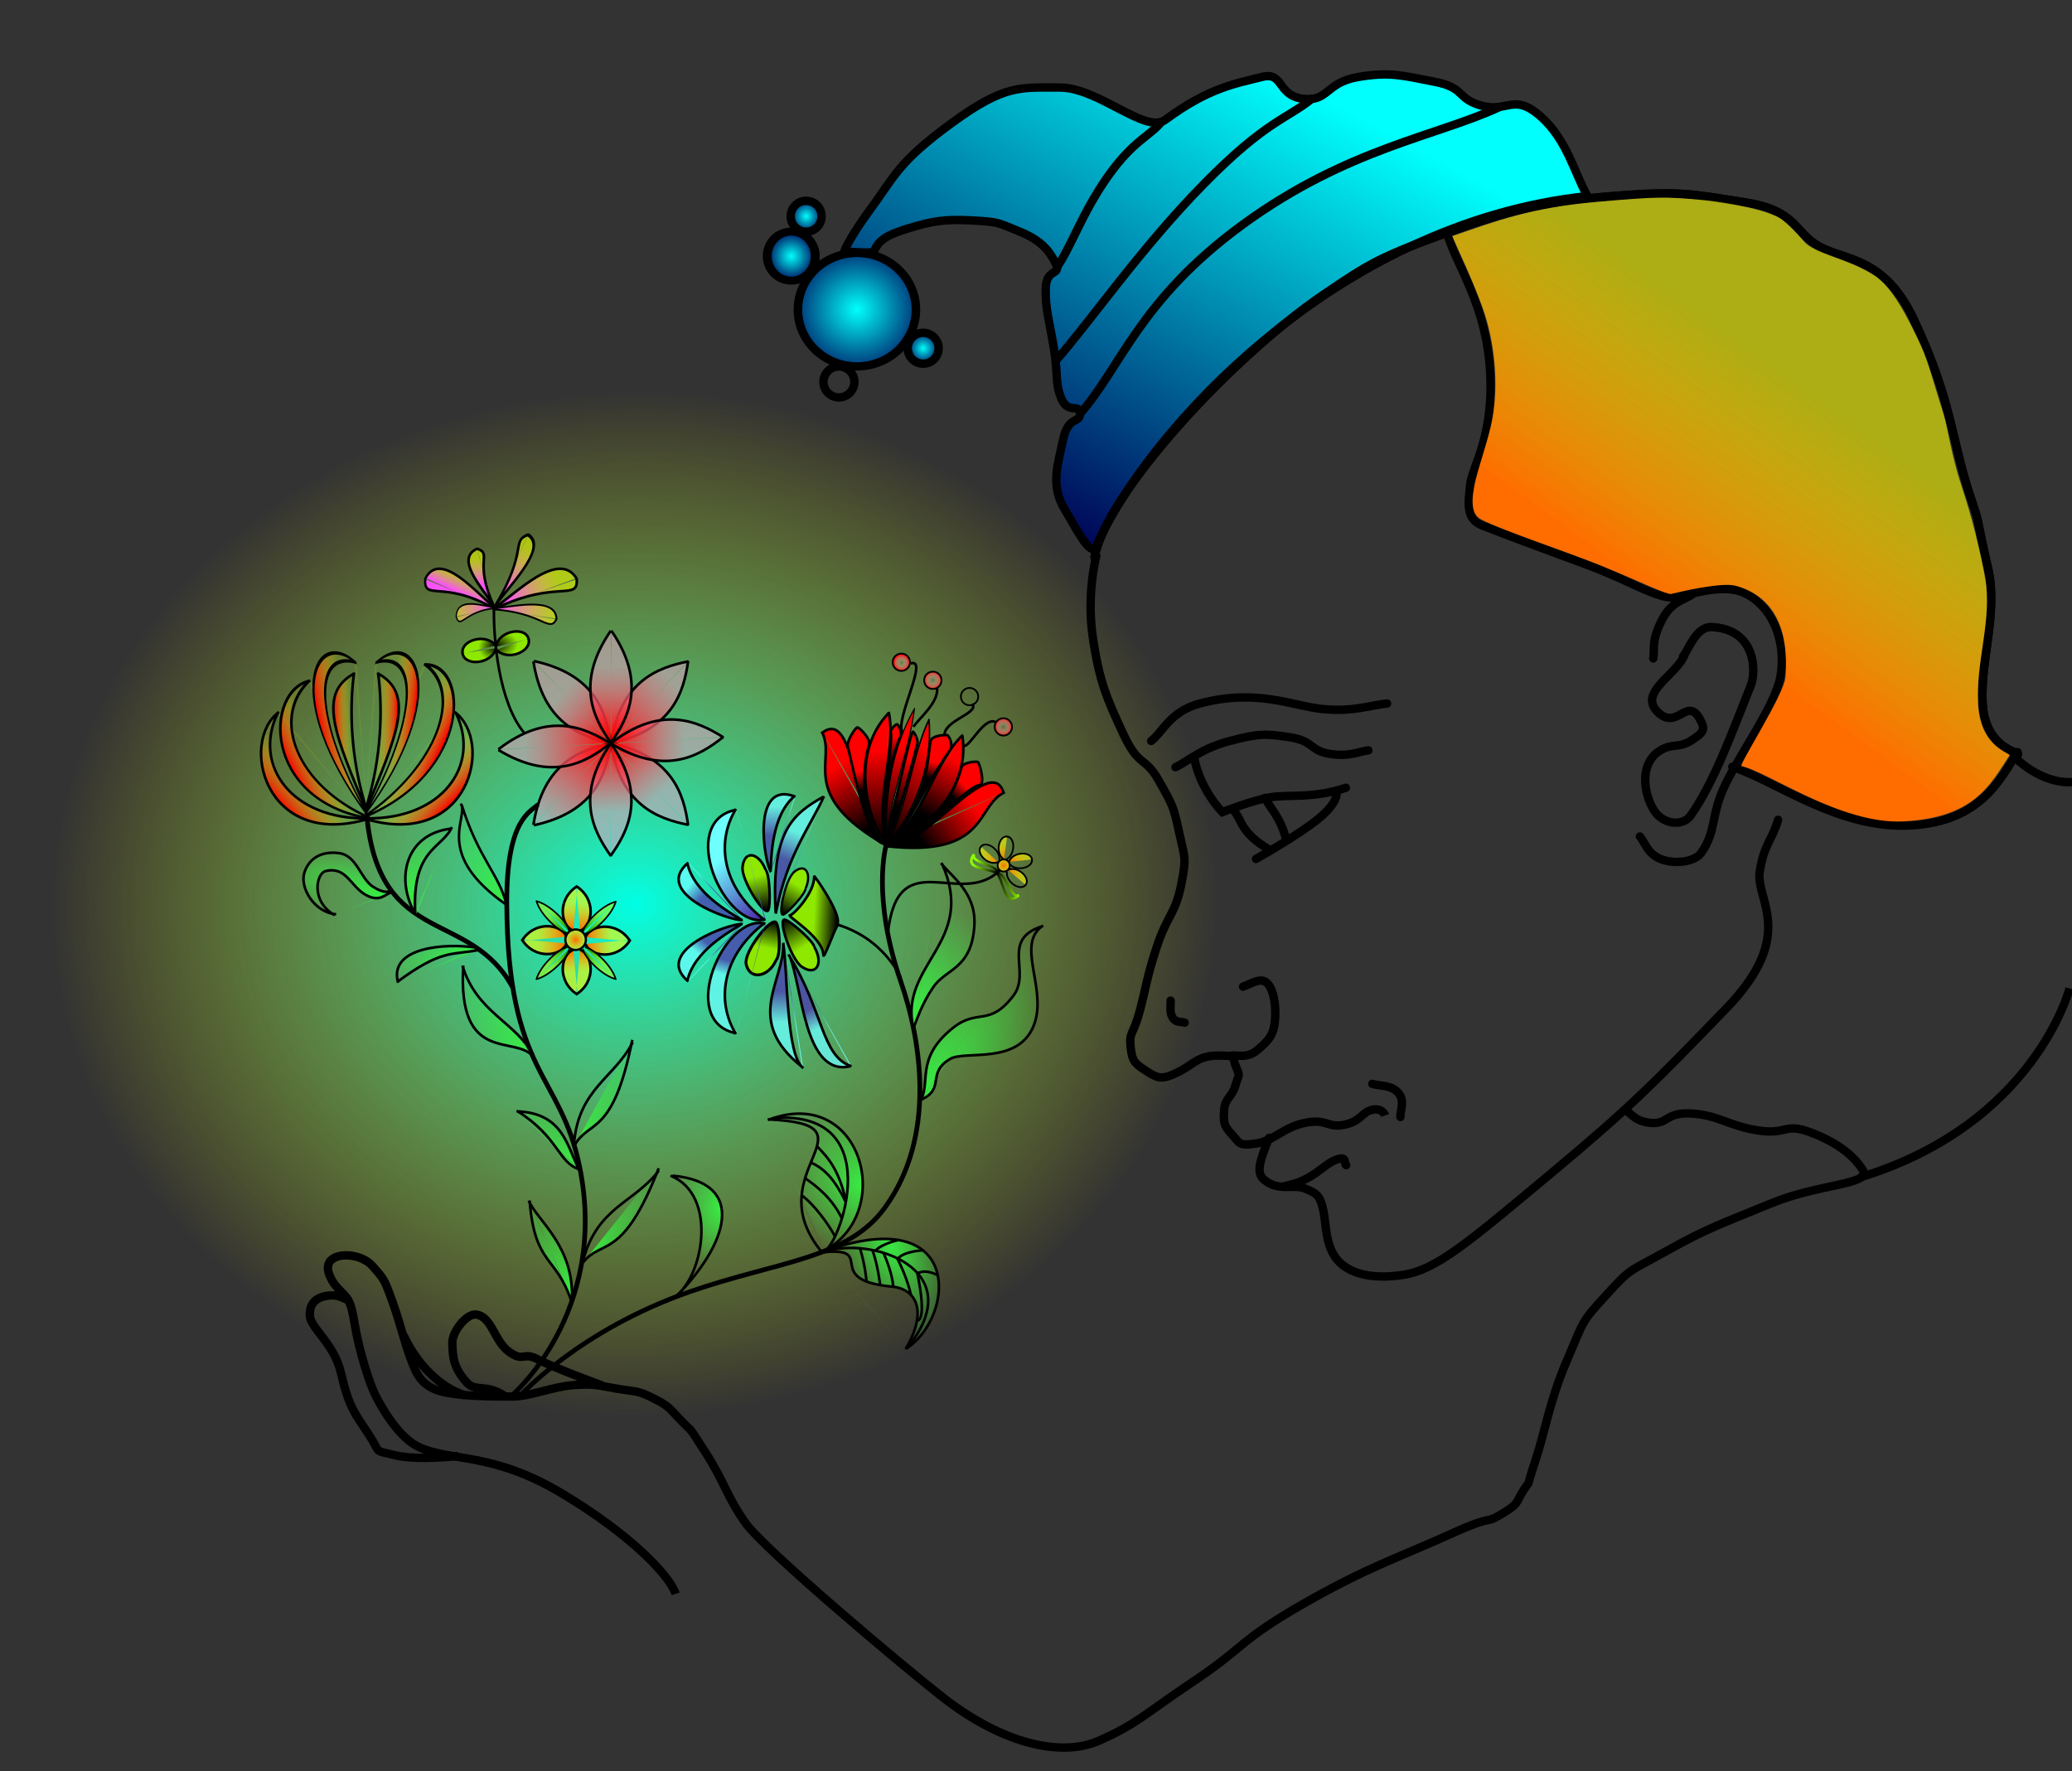 <?xml version="1.0" encoding="UTF-8" standalone="no"?>
<svg
   xmlns:dc="http://purl.org/dc/elements/1.1/"
   xmlns:cc="http://creativecommons.org/ns#"
   xmlns:rdf="http://www.w3.org/1999/02/22-rdf-syntax-ns#"
   xmlns:svg="http://www.w3.org/2000/svg"
   xmlns="http://www.w3.org/2000/svg"
   xmlns:xlink="http://www.w3.org/1999/xlink"
   xmlns:sodipodi="http://sodipodi.sourceforge.net/DTD/sodipodi-0.dtd"
   xmlns:inkscape="http://www.inkscape.org/namespaces/inkscape"
   id="svg2"
   viewBox="0 0 790.4 675.79"
   sodipodi:version="0.32"
   version="1.0"
   inkscape:version="0.92.2 5c3e80d, 2017-08-06"
   sodipodi:docname="05537f60remix.svg">
  <rect x="0" y="0" width="790.4" height="675.79" fill="#333333" stroke="none"/>
  <defs
     id="defs4">
    <linearGradient
       id="linearGradient3670">
      <stop
         id="stop3672"
         stop-color="#00fffd"
         offset="0" />
      <stop
         id="stop3674"
         stop-color="#000054"
         offset="1" />
    </linearGradient>
    <linearGradient
       id="linearGradient1747">
      <stop
         id="stop1749"
         stop-color="#38eb43"
         offset="0" />
      <stop
         id="stop1751"
         stop-color="#38eb43"
         stop-opacity="0"
         offset="1" />
    </linearGradient>
    <linearGradient
       id="linearGradient14366">
      <stop
         id="stop14368"
         offset="0" />
      <stop
         id="stop14370"
         stop-color="#8eff00"
         offset="1" />
    </linearGradient>
    <linearGradient
       id="linearGradient8122">
      <stop
         id="stop8124"
         stop-color="#fff"
         stop-opacity="0"
         offset="0" />
      <stop
         id="stop8126"
         stop-color="#f00"
         offset="1" />
    </linearGradient>
    <linearGradient
       id="linearGradient6289">
      <stop
         id="stop6291"
         offset="0" />
      <stop
         id="stop6293"
         stop-color="#f00"
         offset="1" />
    </linearGradient>
    <linearGradient
       id="linearGradient6243">
      <stop
         id="stop6245"
         stop-color="#6effff"
         offset="0" />
      <stop
         id="stop6247"
         stop-color="#4c34b0"
         offset="1" />
    </linearGradient>
    <linearGradient
       id="linearGradient4438">
      <stop
         id="stop4440"
         offset="0" />
      <stop
         id="stop4442"
         stop-color="#8ee800"
         offset="1" />
    </linearGradient>
    <linearGradient
       id="linearGradient3524">
      <stop
         id="stop3526"
         stop-color="#009300"
         offset="0" />
      <stop
         id="stop3528"
         stop-color="#b8fd00"
         stop-opacity=".537"
         offset="1" />
    </linearGradient>
    <linearGradient
       id="linearGradient1724">
      <stop
         id="stop1726"
         stop-color="#ff6c00"
         offset="0" />
      <stop
         id="stop1728"
         stop-color="#ff0"
         stop-opacity=".598"
         offset="1" />
    </linearGradient>
    <linearGradient
       id="linearGradient6139">
      <stop
         id="stop6141"
         stop-color="#f00"
         offset="0" />
      <stop
         id="stop6143"
         stop-color="#d8a0be"
         stop-opacity=".577"
         offset="1" />
    </linearGradient>
    <linearGradient
       id="linearGradient4322">
      <stop
         id="stop4324"
         stop-color="#fa51f8"
         offset="0" />
      <stop
         id="stop4326"
         stop-color="#e8ff00"
         stop-opacity=".608"
         offset="1" />
    </linearGradient>
    <linearGradient
       id="linearGradient3361">
      <stop
         id="stop3363"
         stop-color="#fa0000"
         offset="0" />
      <stop
         id="stop3365"
         stop-color="#fafa00"
         stop-opacity=".103"
         offset="1" />
    </linearGradient>
    <linearGradient
       id="linearGradient3367"
       x1="57.493"
       xlink:href="#linearGradient3361"
       gradientUnits="userSpaceOnUse"
       x2="68.567"
       y1="465.65"
       y2="455.52" />
    <linearGradient
       id="linearGradient4251"
       x1="60.397"
       xlink:href="#linearGradient3361"
       gradientUnits="userSpaceOnUse"
       x2="71.115"
       y1="467.97"
       y2="457.65" />
    <linearGradient
       id="linearGradient4262"
       x1="60.957"
       xlink:href="#linearGradient3361"
       gradientUnits="userSpaceOnUse"
       x2="71.821"
       y1="468.35"
       y2="454.43" />
    <linearGradient
       id="linearGradient4273"
       x1="79.406"
       xlink:href="#linearGradient3361"
       gradientUnits="userSpaceOnUse"
       x2="85.947"
       y1="432.9"
       y2="432.66" />
    <linearGradient
       id="linearGradient4284"
       x1="79.747"
       xlink:href="#linearGradient3361"
       gradientUnits="userSpaceOnUse"
       x2="87.361"
       y1="432.66"
       y2="432.43" />
    <linearGradient
       id="linearGradient4295"
       x1="57.333"
       xlink:href="#linearGradient3361"
       gradientUnits="userSpaceOnUse"
       x2="66.111"
       y1="464.07"
       y2="455.76" />
    <linearGradient
       id="linearGradient4306"
       x1="57.702"
       xlink:href="#linearGradient3361"
       gradientUnits="userSpaceOnUse"
       x2="68.28"
       y1="464.29"
       y2="453.41" />
    <linearGradient
       id="linearGradient4317"
       x1="63.344"
       xlink:href="#linearGradient3361"
       gradientUnits="userSpaceOnUse"
       x2="74.654"
       y1="470.6"
       y2="459.53" />
    <linearGradient
       id="linearGradient4328"
       x1="160.79"
       xlink:href="#linearGradient4322"
       gradientUnits="userSpaceOnUse"
       x2="158.31"
       y1="384.91"
       y2="378.29" />
    <linearGradient
       id="linearGradient6096"
       x1="135.12"
       xlink:href="#linearGradient4322"
       gradientUnits="userSpaceOnUse"
       x2="134.93"
       y1="383.27"
       y2="373.51" />
    <linearGradient
       id="linearGradient6107"
       x1="138.65"
       xlink:href="#linearGradient4322"
       gradientUnits="userSpaceOnUse"
       x2="134.69"
       y1="387.25"
       y2="373.06" />
    <linearGradient
       id="linearGradient6118"
       x1="145.84"
       xlink:href="#linearGradient4322"
       gradientUnits="userSpaceOnUse"
       x2="164.59"
       y1="389.59"
       y2="380.21" />
    <linearGradient
       id="linearGradient6129"
       x1="144.52"
       xlink:href="#linearGradient4322"
       gradientUnits="userSpaceOnUse"
       x2="178.66"
       y1="390.75"
       y2="374.45" />
    <linearGradient
       id="linearGradient6134"
       x1="143.86"
       xlink:href="#linearGradient4322"
       gradientUnits="userSpaceOnUse"
       x2="170.75"
       y1="390.77"
       y2="377.33" />
    <linearGradient
       id="linearGradient6145"
       x1="214.74"
       xlink:href="#linearGradient6139"
       gradientUnits="userSpaceOnUse"
       x2="191.17"
       y1="413.45"
       y2="435.56" />
    <linearGradient
       id="linearGradient7029"
       x1="214.7"
       xlink:href="#linearGradient6139"
       gradientUnits="userSpaceOnUse"
       x2="195.37"
       y1="413.24"
       y2="430.57" />
    <linearGradient
       id="linearGradient7040"
       x1="213.74"
       xlink:href="#linearGradient6139"
       gradientUnits="userSpaceOnUse"
       x2="194.69"
       y1="413.72"
       y2="434" />
    <linearGradient
       id="linearGradient7045"
       x1="185.11"
       xlink:href="#linearGradient6139"
       gradientUnits="userSpaceOnUse"
       x2="208.43"
       y1="444.39"
       y2="419.73" />
    <linearGradient
       id="linearGradient7050"
       x1="185.3"
       xlink:href="#linearGradient6139"
       gradientUnits="userSpaceOnUse"
       x2="205.03"
       y1="443.96"
       y2="423.6" />
    <linearGradient
       id="linearGradient7055"
       x1="185.11"
       xlink:href="#linearGradient6139"
       gradientUnits="userSpaceOnUse"
       x2="203.93"
       y1="444.57"
       y2="424.58" />
    <linearGradient
       id="linearGradient7060"
       x1="185.07"
       xlink:href="#linearGradient6139"
       gradientUnits="userSpaceOnUse"
       x2="203.56"
       y1="444.08"
       y2="424.65" />
    <linearGradient
       id="linearGradient7065"
       x1="214.86"
       xlink:href="#linearGradient6139"
       gradientUnits="userSpaceOnUse"
       x2="188.2"
       y1="412.06"
       y2="441.05" />
    <linearGradient
       id="linearGradient1730"
       x1="168.05"
       xlink:href="#linearGradient1724"
       gradientUnits="userSpaceOnUse"
       y1="518.99"
       gradientTransform="translate(54,-134)"
       x2="157.01"
       y2="519.06" />
    <linearGradient
       id="linearGradient2614"
       x1="171.93"
       xlink:href="#linearGradient1724"
       gradientUnits="userSpaceOnUse"
       y1="515.11"
       gradientTransform="translate(54,-134)"
       x2="172.3"
       y2="504.69" />
    <linearGradient
       id="linearGradient2625"
       x1="175.98"
       xlink:href="#linearGradient1724"
       gradientUnits="userSpaceOnUse"
       y1="518.99"
       gradientTransform="translate(54,-134)"
       x2="185.61"
       y2="519.24" />
    <linearGradient
       id="linearGradient2636"
       x1="171.78"
       xlink:href="#linearGradient1724"
       gradientUnits="userSpaceOnUse"
       y1="522.73"
       gradientTransform="translate(54,-134)"
       x2="172.3"
       y2="531.28" />
    <radialGradient
       id="radialGradient3519"
       xlink:href="#linearGradient1724"
       gradientUnits="userSpaceOnUse"
       cy="519.15"
       cx="171.96"
       r="5.941" />
    <linearGradient
       id="linearGradient3530"
       x1="168.82"
       xlink:href="#linearGradient3524"
       gradientUnits="userSpaceOnUse"
       y1="515.89"
       gradientTransform="translate(54,-134)"
       x2="161.36"
       y2="508.42" />
    <linearGradient
       id="linearGradient4414"
       x1="174.89"
       xlink:href="#linearGradient3524"
       gradientUnits="userSpaceOnUse"
       y1="516.2"
       gradientTransform="translate(54,-134)"
       x2="182.35"
       y2="509.36" />
    <linearGradient
       id="linearGradient4425"
       x1="168.98"
       xlink:href="#linearGradient3524"
       gradientUnits="userSpaceOnUse"
       y1="522.1"
       gradientTransform="translate(54,-134)"
       x2="162.14"
       y2="528.94" />
    <linearGradient
       id="linearGradient4436"
       x1="174.58"
       xlink:href="#linearGradient3524"
       gradientUnits="userSpaceOnUse"
       y1="521.64"
       gradientTransform="translate(54,-134)"
       x2="181.88"
       y2="528.79" />
    <linearGradient
       id="linearGradient4444"
       x1="270.75"
       xlink:href="#linearGradient4438"
       gradientUnits="userSpaceOnUse"
       y1="512.37"
       gradientTransform="translate(54.884,-134.13)"
       x2="261.85"
       y2="511.87" />
    <linearGradient
       id="linearGradient5325"
       x1="250.92"
       xlink:href="#linearGradient4438"
       gradientUnits="userSpaceOnUse"
       y1="508.7"
       gradientTransform="translate(54,-134)"
       x2="256.92"
       y2="498.37" />
    <linearGradient
       id="linearGradient5333"
       x1="247.75"
       xlink:href="#linearGradient4438"
       gradientUnits="userSpaceOnUse"
       y1="511.87"
       gradientTransform="translate(54,-134)"
       x2="245.59"
       y2="522.21" />
    <linearGradient
       id="linearGradient5341"
       x1="251.25"
       xlink:href="#linearGradient4438"
       gradientUnits="userSpaceOnUse"
       y1="511.37"
       gradientTransform="translate(54,-134)"
       x2="257.73"
       y2="522.37" />
    <linearGradient
       id="linearGradient5349"
       x1="244.75"
       xlink:href="#linearGradient4438"
       gradientUnits="userSpaceOnUse"
       y1="507.54"
       gradientTransform="translate(54,-134)"
       x2="241.59"
       y2="494.54" />
    <linearGradient
       id="linearGradient6249"
       x1="224.76"
       xlink:href="#linearGradient6243"
       gradientUnits="userSpaceOnUse"
       x2="241.12"
       y1="490.22"
       y2="510.05" />
    <linearGradient
       id="linearGradient6254"
       x1="246.72"
       xlink:href="#linearGradient6243"
       gradientUnits="userSpaceOnUse"
       x2="245.14"
       y1="468.5"
       y2="474.98" />
    <linearGradient
       id="linearGradient6259"
       x1="247.72"
       xlink:href="#linearGradient6243"
       gradientUnits="userSpaceOnUse"
       x2="245.61"
       y1="472.55"
       y2="477.29" />
    <linearGradient
       id="linearGradient6264"
       x1="227.21"
       xlink:href="#linearGradient6243"
       gradientUnits="userSpaceOnUse"
       x2="228.62"
       y1="492.08"
       y2="497.37" />
    <linearGradient
       id="linearGradient6269"
       x1="250.61"
       xlink:href="#linearGradient6243"
       gradientUnits="userSpaceOnUse"
       y1="550.5"
       gradientTransform="translate(54,-134)"
       x2="250.54"
       y2="538.68" />
    <linearGradient
       id="linearGradient6274"
       x1="245.76"
       xlink:href="#linearGradient6243"
       gradientUnits="userSpaceOnUse"
       x2="245.33"
       y1="467.98"
       y2="479.17" />
    <linearGradient
       id="linearGradient6279"
       x1="256.01"
       xlink:href="#linearGradient6243"
       gradientUnits="userSpaceOnUse"
       y1="477.85"
       gradientTransform="translate(54,-134)"
       x2="251.56"
       y2="488.11" />
    <linearGradient
       id="linearGradient6284"
       x1="263.73"
       xlink:href="#linearGradient6243"
       gradientUnits="userSpaceOnUse"
       y1="553.16"
       gradientTransform="translate(54,-134)"
       x2="260.23"
       y2="546.01" />
    <linearGradient
       id="linearGradient6295"
       x1="299.42"
       xlink:href="#linearGradient6289"
       gradientUnits="userSpaceOnUse"
       x2="323.72"
       y1="482.49"
       y2="471.37" />
    <linearGradient
       id="linearGradient7181"
       x1="289.46"
       xlink:href="#linearGradient6289"
       gradientUnits="userSpaceOnUse"
       x2="287.18"
       y1="479.66"
       y2="446.71" />
    <linearGradient
       id="linearGradient7192"
       x1="289.3"
       xlink:href="#linearGradient6289"
       gradientUnits="userSpaceOnUse"
       x2="287.68"
       y1="481"
       y2="446.05" />
    <linearGradient
       id="linearGradient7197"
       x1="290.33"
       xlink:href="#linearGradient6289"
       gradientUnits="userSpaceOnUse"
       x2="287.83"
       y1="479.64"
       y2="442.34" />
    <linearGradient
       id="linearGradient7202"
       x1="285.78"
       xlink:href="#linearGradient6289"
       gradientUnits="userSpaceOnUse"
       x2="288.05"
       y1="465.34"
       y2="441.54" />
    <linearGradient
       id="linearGradient7213"
       x1="303.45"
       xlink:href="#linearGradient6289"
       gradientUnits="userSpaceOnUse"
       x2="323.5"
       y1="480.91"
       y2="466.76" />
    <radialGradient
       id="radialGradient9003"
       xlink:href="#linearGradient8122"
       gradientUnits="userSpaceOnUse"
       cy="412.83"
       cx="296.13"
       gradientTransform="matrix(0.872,2.4032e-5,-2.4032e-5,0.872,38.038,53.006)"
       r="3.632" />
    <radialGradient
       id="radialGradient9880"
       xlink:href="#linearGradient8122"
       gradientUnits="userSpaceOnUse"
       cy="412.83"
       cx="296.13"
       r="3.632" />
    <linearGradient
       id="linearGradient11636"
       x1="280.99"
       xlink:href="#linearGradient6289"
       gradientUnits="userSpaceOnUse"
       y1="462.23"
       gradientTransform="translate(54,-134)"
       x2="280.09"
       y2="454.64" />
    <linearGradient
       id="linearGradient12513"
       x1="292.14"
       xlink:href="#linearGradient6289"
       gradientUnits="userSpaceOnUse"
       y1="451.17"
       gradientTransform="translate(54,-134)"
       x2="293.76"
       y2="441.8" />
    <linearGradient
       id="linearGradient13390"
       x1="294.29"
       xlink:href="#linearGradient6289"
       gradientUnits="userSpaceOnUse"
       y1="468.59"
       gradientTransform="translate(54,-134)"
       x2="299.47"
       y2="449.84" />
    <linearGradient
       id="linearGradient13398"
       x1="306.56"
       xlink:href="#linearGradient6289"
       gradientUnits="userSpaceOnUse"
       y1="457.15"
       gradientTransform="translate(54,-134)"
       x2="308.41"
       y2="451.17" />
    <linearGradient
       id="linearGradient13402"
       x1="315.9"
       xlink:href="#linearGradient6289"
       gradientUnits="userSpaceOnUse"
       y1="464.6"
       gradientTransform="translate(54,-134)"
       x2="320.24"
       y2="460.13" />
    <radialGradient
       id="radialGradient13419"
       xlink:href="#linearGradient1724"
       gradientUnits="userSpaceOnUse"
       cy="405.81"
       cx="139.37"
       gradientTransform="matrix(-1.467 .732 -.316 -.767 472.04 615.91)"
       r="6.51" />
    <radialGradient
       id="radialGradient13427"
       xlink:href="#linearGradient1724"
       gradientUnits="userSpaceOnUse"
       cy="406.57"
       cx="138.7"
       gradientTransform="matrix(-1.134 .642 -.359 -.747 442.01 621.65)"
       r="6.51" />
    <radialGradient
       id="radialGradient13435"
       xlink:href="#linearGradient1724"
       gradientUnits="userSpaceOnUse"
       cy="406.6"
       cx="139.06"
       gradientTransform="matrix(-1.417 .615 -.282 -.781 450.72 639.04)"
       r="6.51" />
    <radialGradient
       id="radialGradient13443"
       xlink:href="#linearGradient1724"
       gradientUnits="userSpaceOnUse"
       cy="405.82"
       cx="139.33"
       gradientTransform="matrix(-1.295 .704 -.344 -.754 459.26 614.62)"
       r="6.51" />
    <linearGradient
       id="linearGradient14372"
       x1="333.04"
       xlink:href="#linearGradient14366"
       gradientUnits="userSpaceOnUse"
       x2="338.54"
       y1="493.92"
       y2="501.49" />
    <linearGradient
       id="linearGradient15256"
       x1="332.01"
       xlink:href="#linearGradient14366"
       gradientUnits="userSpaceOnUse"
       x2="341.54"
       y1="498.32"
       y2="498.32" />
    <radialGradient
       id="radialGradient15258"
       xlink:href="#linearGradient1724"
       gradientUnits="userSpaceOnUse"
       cy="490.76"
       cx="335.36"
       r="2.655" />
    <radialGradient
       id="radialGradient1660"
       gradientUnits="userSpaceOnUse"
       cy="530.8"
       cx="301.13"
       gradientTransform="matrix(1.524,-2.924,2.133,1.112,-1236.2,702.07)"
       r="12.527">
      <stop
         id="stop1656"
         stop-color="#38eb43"
         offset="0" />
      <stop
         id="stop1658"
         stop-color="#38eb43"
         stop-opacity="0"
         offset="1" />
    </radialGradient>
    <radialGradient
       id="radialGradient1674"
       gradientUnits="userSpaceOnUse"
       cy="566.93"
       cx="306.08"
       gradientTransform="matrix(1.627 -2.303 1.157 .817 -793.65 682.68)"
       r="24.048">
      <stop
         id="stop1670"
         stop-color="#38eb43"
         offset="0" />
      <stop
         id="stop1672"
         stop-color="#38eb43"
         stop-opacity="0"
         offset="1" />
    </radialGradient>
    <radialGradient
       id="radialGradient1693"
       gradientUnits="userSpaceOnUse"
       cy="633.45"
       cx="291.71"
       gradientTransform="matrix(.61 1.799 -.894 .303 734.3 -216.39)"
       r="22.778">
      <stop
         id="stop1689"
         stop-color="#38eb43"
         offset="0" />
      <stop
         id="stop1691"
         stop-color="#38eb43"
         stop-opacity="0"
         offset="1" />
    </radialGradient>
    <radialGradient
       id="radialGradient1715"
       gradientUnits="userSpaceOnUse"
       cy="611.9"
       cx="280.87"
       gradientTransform="matrix(-.76 -1.463 1.287 -.668 -239.02 1297.9)"
       r="18.603">
      <stop
         id="stop1711"
         stop-color="#38eb43"
         offset="0" />
      <stop
         id="stop1713"
         stop-color="#38eb43"
         stop-opacity="0"
         offset="1" />
    </radialGradient>
    <radialGradient
       id="radialGradient1734"
       gradientUnits="userSpaceOnUse"
       cy="627.57"
       cx="227.14"
       gradientTransform="matrix(-1.642 .046 -.064 -2.296 694.07 1918.1)"
       r="10.334">
      <stop
         id="stop1730"
         stop-color="#38eb43"
         offset="0" />
      <stop
         id="stop1732"
         stop-color="#38eb43"
         stop-opacity="0"
         offset="1" />
    </radialGradient>
    <radialGradient
       id="radialGradient1745"
       xlink:href="#linearGradient1747"
       gradientUnits="userSpaceOnUse"
       cy="635.42"
       cx="176.72"
       gradientTransform="matrix(1.84 -1.996 .91 .839 -726.67 457.94)"
       r="14.873" />
    <radialGradient
       id="radialGradient1753"
       xlink:href="#linearGradient1747"
       gradientUnits="userSpaceOnUse"
       cy="635.83"
       cx="176.07"
       gradientTransform="matrix(1.867 -2.033 .911 .837 -732.25 464.18)"
       r="14.873" />
    <radialGradient
       id="radialGradient1788"
       gradientUnits="userSpaceOnUse"
       cy="644.46"
       cx="170.12"
       gradientTransform="matrix(-1.692 -4.672 2.121 -.768 -855.14 1808.7)"
       r="8.775">
      <stop
         id="stop1784"
         stop-color="#38eb43"
         offset="0" />
      <stop
         id="stop1786"
         stop-color="#38eb43"
         stop-opacity="0"
         offset="1" />
    </radialGradient>
    <radialGradient
       id="radialGradient1799"
       gradientUnits="userSpaceOnUse"
       cy="605.57"
       cx="171.77"
       gradientTransform="matrix(-2.01 -2.141 .682 -.64 158.04 1226.3)"
       r="12.545">
      <stop
         id="stop1795"
         stop-color="#38eb43"
         offset="0" />
      <stop
         id="stop1797"
         stop-color="#38eb43"
         stop-opacity="0"
         offset="1" />
    </radialGradient>
    <radialGradient
       id="radialGradient1810"
       gradientUnits="userSpaceOnUse"
       cy="557.67"
       cx="154.1"
       gradientTransform="matrix(-1.845 -2.1 .959 -.843 -42.49 1220.6)"
       r="14.025">
      <stop
         id="stop1806"
         stop-color="#38eb43"
         offset="0" />
      <stop
         id="stop1808"
         stop-color="#38eb43"
         stop-opacity="0"
         offset="1" />
    </radialGradient>
    <radialGradient
       id="radialGradient1821"
       gradientUnits="userSpaceOnUse"
       cy="515.83"
       cx="131.72"
       gradientTransform="matrix(-2.053 .502 -.112 -.457 513.78 558.03)"
       r="15.954">
      <stop
         id="stop1817"
         stop-color="#38eb43"
         offset="0" />
      <stop
         id="stop1819"
         stop-color="#38eb43"
         stop-opacity="0"
         offset="1" />
    </radialGradient>
    <radialGradient
       id="radialGradient1832"
       gradientUnits="userSpaceOnUse"
       cy="494.65"
       cx="144.2"
       gradientTransform="matrix(-1.629 -3.428 1.855 -.881 -484.4 1299.7)"
       r="9.692">
      <stop
         id="stop1828"
         stop-color="#38eb43"
         offset="0" />
      <stop
         id="stop1830"
         stop-color="#38eb43"
         stop-opacity="0"
         offset="1" />
    </radialGradient>
    <radialGradient
       id="radialGradient1843"
       gradientUnits="userSpaceOnUse"
       cy="497.21"
       cx="107.45"
       gradientTransform="matrix(1.609 -2.565 1.563 .981 -788.62 154.95)"
       r="9.37">
      <stop
         id="stop1839"
         stop-color="#38eb43"
         offset="0" />
      <stop
         id="stop1841"
         stop-color="#38eb43"
         stop-opacity="0"
         offset="1" />
    </radialGradient>
    <radialGradient
       id="radialGradient1854"
       gradientUnits="userSpaceOnUse"
       cy="503.37"
       cx="97.078"
       gradientTransform="matrix(-2.794 -.81 .198 -.682 322.73 789.86)"
       r="17.458">
      <stop
         id="stop1850"
         stop-color="#38eb43"
         offset="0" />
      <stop
         id="stop1852"
         stop-color="#38eb43"
         stop-opacity="0"
         offset="1" />
    </radialGradient>
    <radialGradient
       id="radialGradient1865"
       xlink:href="#linearGradient4438"
       gradientUnits="userSpaceOnUse"
       cy="405.69"
       cx="138.75"
       gradientTransform="matrix(-.763 .518 -.463 -.682 432.46 611.44)"
       r="6.51" />
    <radialGradient
       id="radialGradient1876"
       xlink:href="#linearGradient4438"
       gradientUnits="userSpaceOnUse"
       cy="405.78"
       cx="140.16"
       gradientTransform="matrix(-1.3 .441 -.265 -.781 429.8 662.56)"
       r="6.51" />
    <linearGradient
       id="linearGradient2787"
       x1="403.88"
       xlink:href="#linearGradient3670"
       gradientUnits="userSpaceOnUse"
       y1="168.73"
       gradientTransform="translate(54,-134)"
       x2="310.14"
       y2="341.94" />
    <radialGradient
       id="radialGradient3676"
       xlink:href="#linearGradient3670"
       gradientUnits="userSpaceOnUse"
       cy="269.27"
       cx="264.7"
       gradientTransform="matrix(1.262,-2.2917e-6,2.1368e-6,1.272,-69.28,-73.287)"
       r="27.321" />
    <radialGradient
       id="radialGradient3684"
       xlink:href="#linearGradient3670"
       gradientUnits="userSpaceOnUse"
       cy="267.72"
       cx="206.96"
       gradientTransform="matrix(1,0,0,1.139,0,-37.109)"
       r="37.36" />
    <radialGradient
       id="radialGradient3692"
       xlink:href="#linearGradient3670"
       gradientUnits="userSpaceOnUse"
       cy="242.54"
       cx="263.39"
       r="6.477" />
    <linearGradient
       id="linearGradient12545"
       x1="529.38"
       xlink:href="#linearGradient1724"
       gradientUnits="userSpaceOnUse"
       y1="349.59"
       gradientTransform="translate(54,-134)"
       x2="587.94"
       y2="268.82" />
    <radialGradient
       id="radialGradient14318"
       gradientUnits="userSpaceOnUse"
       cy="512.11"
       cx="-.988"
       gradientTransform="matrix(.628 -.02 .018 .552 239.72 88.555)"
       r="353.69">
      <stop
         id="stop14314"
         stop-color="#00ffe5"
         offset="0" />
      <stop
         id="stop14316"
         stop-color="#f8f800"
         stop-opacity="0"
         offset="1" />
    </radialGradient>
  </defs>
  <sodipodi:namedview
     id="base"
     bordercolor="#666666"
     inkscape:window-x="4"
     inkscape:window-y="0"
     pagecolor="#ffffff"
     inkscape:window-height="856"
     inkscape:window-maximized="1"
     inkscape:zoom="2.8581421"
     showgrid="false"
     borderopacity="1.0"
     inkscape:current-layer="svg2"
     inkscape:cx="564.84972"
     inkscape:cy="315.03136"
     inkscape:window-width="1436" />
  <g
     id="layer46"
     style="stroke:#ffe000;stroke-width:2.6;display:none;fill:none"
     transform="translate(-6.303 -26.397)"
     display="none">
    <path
       id="path9903"
       sodipodi:nodetypes="csss"
       inkscape:connector-curvature="0"
       d="m516.69 244.75c19.83 27.77 20.34 68.41 16.67 91.41-4.35 27.31 88.06 14.43 99 52.03 15.89 54.63 2.39 60.86 47.47 86.36" />
    <path
       id="path10778"
       sodipodi:nodetypes="csss"
       inkscape:connector-curvature="0"
       d="m538.69 238.75c19.83 27.77 20.34 68.41 16.67 91.41-4.35 27.31 88.06 14.43 99 52.03 15.89 54.63 2.9 60.35 47.98 85.86" />
    <path
       id="path10780"
       sodipodi:nodetypes="csss"
       inkscape:connector-curvature="0"
       d="m564.79 236.32c19.83 27.78 10.24 60.84 6.57 83.84-4.35 27.31 88.06 14.43 99 52.03 15.89 54.63-0.64 60.86 44.44 86.36" />
    <path
       id="path10782"
       sodipodi:nodetypes="csss"
       inkscape:connector-curvature="0"
       d="m578.73 234.91c18.31 11.61 94.59 26.49 94.45 49.5-0.16 27.65 32.24 67.13 24.75 105.56-9.36 48.07 10.48 58.33 19.19 61.11" />
    <path
       id="path10784"
       sodipodi:nodetypes="csss"
       inkscape:connector-curvature="0"
       d="m508.71 248.28c23.36 38.89 18.07 77.75 11.62 100.51-5.14 18.13 77.44 29.19 83.34 29.8 52.25 5.43 19.06 76.01 40.91 87.38" />
    <path
       id="path10786"
       sodipodi:nodetypes="csss"
       inkscape:connector-curvature="0"
       d="m568.73 234.91c18.31 11.61 84.48 37.1 84.35 60.1-0.16 27.65 36.05 62.61 34.85 94.96-1.88 50.48 11.49 55.3 28.79 64.65" />
    <path
       id="path10788"
       sodipodi:nodetypes="csss"
       inkscape:connector-curvature="0"
       d="m566.86 236.42c18.3 11.62 47.1 41.65 46.97 64.65-0.16 27.65 61.35 38.45 65.15 77.78 1.16 12.01-0.63 54.81 35.86 79.3" />
  </g>
  <g
     id="g2774">
    <g
       style="stroke-width:3.2;stroke-miterlimit:4;stroke-dasharray:none;stroke-linecap:round"
       transform="translate(-6.303 -26.397)"
       id="layer48">
      <rect
         x="6.303"
         y="26.397"
         width="771.95"
         height="675.79"
         ry="27.982"
         rx="27.982"
         style="fill-rule:evenodd;fill:url(#radialGradient14318);stroke-width:3.2;stroke-miterlimit:4;stroke-dasharray:none;stroke-linecap:round"
         id="rect13437" />
    </g>
    <g
       style="stroke-width:3.2;stroke-miterlimit:4;stroke-dasharray:none"
       transform="translate(-6.303 -26.397)"
       id="layer2">
      <path
         d="m424.71 237.65s-4.06 14.55-1.56 31.69c2.5 17.15 5.43 23.63 11.56 36.88 6.14 13.25 8.22 8.39 13.58 17.86 5.35 9.46 5.71 10 7.85 20 2.15 10 2.86 9.1 0.72 20-2.15 10.89-5.36 11.6-9.29 23.57-3.93 11.96-3.93 14.82-6.43 24.28-2.5 9.47-4.1 7.86-3.57 13.58 0.54 5.71 1.61 6.6 5.72 9.28 4.1 2.68 5.77 3.61 10.71 1.43 9.05-4 8.42-7.84 20.42-7.02 3.39 0.23 1.85 0.62 3.46 4.37 1.6 3.75 0.94 2.47-0.31 6.94-1.25 4.46-3.93 4.64-4.28 9.28-0.36 4.64-0.18 6.07 2.85 9.29 3.04 3.21 2.32 4.64 9.29 3.57 6.96-1.07 10.18-6.07 18.57-7.86 8.39-1.78 8.57 1.97 15 0.72s6.79-4.83 10.71-5.72c3.93-0.89 5 2.14 5 2.14"
         style="stroke:#000000;stroke-width:3.2;fill:none;stroke-miterlimit:4;stroke-dasharray:none"
         inkscape:connector-curvature="0"
         sodipodi:nodetypes="csssssssssssssssssssc"
         id="path1444" />
    </g>
    <g
       style="stroke-width:3.2;stroke-miterlimit:4;stroke-dasharray:none"
       transform="translate(-6.303 -26.397)"
       id="layer3">
      <path
         d="m490.43 460.51c-3.48 8.58-5.12 13.25-2 15.88 5.68 4.79 11.11 1.62 15.57 3.4 4.46 1.79 5.89 2.5 7.14 8.57s0.64 15.12 7.05 20.4c3.76 3.09 10.79 5.94 23.47 3.98s24.88-12.49 55.95-38.39c31.07-25.89 39.78-34.92 67.1-63.13 27.33-28.21 11.25-41.43 12.86-52.14 1.61-10.72 4.74-12.07 7.01-19.92"
         style="stroke:#000000;stroke-width:3.2;fill:none;stroke-miterlimit:4;stroke-dasharray:none;stroke-linecap:round"
         inkscape:connector-curvature="0"
         sodipodi:nodetypes="csssssssss"
         id="path1447" />
    </g>
    <g
       style="stroke-width:3.2;stroke-miterlimit:4;stroke-dasharray:none"
       transform="translate(-6.303 -26.397)"
       id="layer4">
      <path
         d="m625.43 449.08c2.68 1.43 4.11 5.18 10.71 5.71 6.61 0.54 5.54-4.28 15.72-3.57s13.75 4.64 25 6.43c11.25 1.78 10-3.04 20 0.71s16.25 8.57 20 14.29c3.75 5.71-16.43 5.18-35 12.86-18.57 7.67-23.57 9.1-39.29 17.85-15.71 8.75-13.93 6.61-23.57 17.15-9.64 10.53-8.21 9.1-15 25-6.79 15.89-8.04 26.25-12.14 38.57-4.11 12.32-1.07 5.71-4.29 10.71-3.21 5-1.43 5-8.57 9.29-7.14 4.28-1.07-0.72-20 7.85-18.93 8.58-31.43 12.5-55.71 26.43-24.29 13.93-21.97 16.25-41.43 29.29-19.47 13.03-21.79 16.43-36.43 22.86-14.64 6.42-37.03 0.89-59.29-16.43-14.56-11.35-68.39-56.59-75.53-66.77-7.14-10.17-8.04-15.73-15.18-26.8-7.14-11.08-4.29-6.97-9.29-12.15s-4.64-5.53-10.71-8.57c-6.07-3.03-6.07-2.32-13.57-3.57s-8.22-1.96-16.43-1.43c-8.22 0.54-16.76 4.39-23.72 4.39-6.97 0-14.85-0.1-20.57-0.82-5.71-0.71-12.85-1.43-16.43-9.28-3.57-7.86-5.35-16.79-8.57-25.72-3.21-8.93-3.23-8.9-7.84-14.07-3.69-4.14-12.35-5.45-15.82-2.05-1.16 1.14-1.49 3.32-0.48 5.63 1.09 2.5 1.53 3.4 5.75 7.66 2.52 2.54 2.95 5.93 4.29 13.39 1.24 6.97 4.82 19.62 7.67 25.16 2.86 5.53 8.9 15.69 16.05 19.18 12.06 5.88 27.99 1.83 54.66 17.74 26.68 15.92 41.3 31.52 43.64 38.45"
         style="stroke:#000000;stroke-width:3.2;fill:none;stroke-miterlimit:4;stroke-dasharray:none"
         inkscape:connector-curvature="0"
         sodipodi:nodetypes="cssssssssssssssssssssssssssssssssssss"
         id="path1450" />
    </g>
    <g
       transform="translate(-6.303 -26.397)"
       style="stroke:#000000;stroke-width:3.2;fill:none;stroke-miterlimit:4;stroke-dasharray:none"
       id="layer28">
      <path
         style="stroke-width:3.2;stroke-miterlimit:4;stroke-dasharray:none"
         d="m183.67 558.65s-14-3.12-23.5-22.92"
         inkscape:connector-curvature="0"
         sodipodi:nodetypes="cs"
         id="path5026" />
      <path
         style="stroke-width:3.2;stroke-miterlimit:4;stroke-dasharray:none"
         d="m139.29 522.39c-1.89-0.44-3.5-2.17-7.55-1.74-7.47 0.8-7.17 5.95-7.25 7.25-0.29 4.88 9.21 10.66 11.9 22.34 2.98 12.99 5.29 15.37 10.44 23.2 5.15 7.84 1.59 6.02 10.15 8.13 8.56 2.1 24.08 0.29 24.08 0.29"
         inkscape:connector-curvature="0"
         sodipodi:nodetypes="csssssc"
         id="path5028" />
      <path
         style="stroke-width:3.2;stroke-miterlimit:4;stroke-dasharray:none"
         d="m198.75 558.94c-7.1-4.79-11.02-1.3-14.5-5.22-5.25-5.9-5.26-10.2-5.4-14.91-0.13-4.43 5.55-11.49 9.17-10.91 6.05 0.97 6.75 10.08 12.48 14.22 5.72 4.13 5.14-0.22 11.02 2.9 5.87 3.11 24.73 10.04 24.73 10.04"
         inkscape:connector-curvature="0"
         sodipodi:nodetypes="csssssc"
         id="path5030" />
    </g>
    <g
       style="stroke-width:3.2;stroke-miterlimit:4;stroke-dasharray:none"
       transform="translate(-6.303 -26.397)"
       id="layer6">
      <path
         d="m424.49 234.79c19.08-43.2 91.15-123.48 187.37-133.57-5-8.751-7.77-21.559-17.95-30.488s-12.54-1.318-22.36-3.996c-9.82-2.679-6.02-6.858-18.16-9.18-12.14-2.321-16.86-3.89-29.18-1.747s-11.1 9.517-20.92 8.267c-9.83-1.25-7.32-10.411-15.49-8.344-10.55 2.67-20.33 4.125-37.05 16.414-7.49 5.502-25.43-12.448-40.32-12.355-14.73 0.091-20.58-1.429-41.11 13.571-20.54 15-21.47 19.985-31.6 33.708-6.27 8.51-9.79 15.4-9.25 15.38 2.88-0.07 10.89 0.76 11.24-0.13 1.68-4.2 4.65-6.28 13.58-8.96 8.92-2.68 13.42-3.41 23.78-2.87s9.66 0.8 18.05 4.19c8.4 3.4 11.56 7.43 13.88 12.25 2.32 4.83-3.59 1.47-3.77 9.5-0.18 8.04 1.27 11.75 3.06 22.65 1.78 10.89 0.35 13.03 2.85 19.28s6.97 1.79 7.15 5.72c0.17 3.93-4.47 0.71-6.43 10-1.97 9.28-5.02 17.54 0.62 26.73 3.98 6.49 9.92 18.73 12.01 13.98z"
         style="fill-rule:evenodd;stroke:#000000;stroke-width:3.2;fill:url(#linearGradient2787);stroke-miterlimit:4;stroke-dasharray:none"
         inkscape:connector-curvature="0"
         sodipodi:nodetypes="ccsssssssssssssssssssssss"
         id="path1456" />
    </g>
    <g
       transform="translate(-6.303 -26.397)"
       style="stroke:#000000;stroke-width:3.2;fill:none;stroke-miterlimit:4;stroke-dasharray:none;stroke-linecap:round"
       id="layer5">
      <path
         style="stroke-width:3.2;stroke-miterlimit:4;stroke-dasharray:none;stroke-linecap:round"
         d="m776.14 314.08c-2.14-1.43-12.85-3.75-13.57-20-0.71-16.25 5.95-34.37 2.14-50.72-5.15-22.12-2.54-14.93-6.42-26.43-7.95-23.54-6.94-36.79-22.01-68.8-11.16-23.7-26.03-22.27-35.85-27.62-9.82-5.36-8.41-13.83-28.57-16.94-20.64-3.18-24.47-4.494-50.72-2.35-26.25 2.14-39.58 5.7-60.03 12.98-28.44 10.12-32.26 12.6-50.16 24.78-34.93 23.78-82.67 75.6-87.1 100.02m243.27 79.93c16.94 5.59 40.57 23.78 67.77 22.38 27.21-1.4 34.52-17.88 41.05-27.98"
         inkscape:connector-curvature="0"
         id="path1453" />
      <path
         style="stroke-width:3.2;stroke-miterlimit:4;stroke-dasharray:none;stroke-linecap:round"
         d="m776.14 314.08c-2.14-1.43-12.85-3.75-13.57-20-0.71-16.25 5.95-34.37 2.14-50.72-5.15-22.12-2.54-14.93-6.42-26.43-7.95-23.54-6.94-36.79-22.01-68.8-11.16-23.7-26.03-22.27-35.85-27.62-9.82-5.36-8.41-13.83-28.57-16.94-20.64-3.18-24.47-4.494-50.72-2.35-26.25 2.14-39.58 5.7-60.03 12.98-28.44 10.12-32.26 12.6-50.16 24.78-34.93 23.78-82.67 75.6-87.1 100.02m134.44-123.49c4.1 13.03 14.82 27.14 16.42 52.14 1.61 25-6.78 36.72-7.53 43.34-0.86 7.53-1.78 13.44 4.68 15.94 12.59 4.89 23.58 8.92 40 15 17.91 6.64 27.91 14.04 35 12.15 8.49-2.28 18.09-4.51 24.71-1.52 10.48 4.73 16.44 18.05 13.86 32.23-1.87 10.29-14.93 28.62-20.82 40.59-5.89 11.96-3.33 17.92-9.36 26.4-2.5 3.52-10.36 4.44-15.54 2.3-5.17-2.15-5.89-6.43-7.85-8.57"
         inkscape:connector-curvature="0"
         id="path7280" />
    </g>
    <g
       style="stroke-width:3.2;stroke-miterlimit:4;stroke-dasharray:none;stroke:none"
       transform="translate(-6.303 -26.397)"
       id="layer47">
      <path
         d="m560.38 116.47c16.51-5.73 30.17-10.9 54.85-13.03 23.93-2.07 25.32-2.03 40.71-0.73 3.29 0.27 21.52 2.56 29.23 6.85 0.67 0.38 4.07 2.87 9.3 9 3.82 4.46 15.97 6.2 26.49 12.67 4.64 2.86 9.09 8.96 14.15 18.86 6.96 13.61 5.48 11.75 12.62 34.42 1.56 4.93 2.92 15.6 6.79 27.17 4.05 12.1 7.23 24.94 9.05 35.27 2.84 16.18-3.74 31.66-2.68 48.37 1.07 16.83 12.69 18.14 11.89 19.35-7.35 11.2-13.33 23.61-40.36 25.08-23.93 1.32-52.69-19.54-61.71-21.02-1.43-0.24 16.28-27.57 16.72-33.97 1.16-16.88-3.2-30.52-19.18-34.96-4.74-1.31-21.19 2.22-24.44 3.2-1.34 0.4-11.93-4.73-26.12-10.56-14.09-5.79-37.52-13.29-46.4-17.92-8.22-4.28 1.45-23.47 4.24-38.06 2.48-12.93 1.17-29.47-3.76-42.94-4.49-12.26-9.86-23.08-11.49-27.15"
         style="fill-rule:evenodd;stroke:none;stroke-width:3.2;stroke-opacity:0.988;fill:url(#linearGradient12545);stroke-miterlimit:4;stroke-dasharray:none"
         inkscape:connector-curvature="0"
         sodipodi:nodetypes="csssssssssssssssssssss"
         id="path10791" />
    </g>
    <g
       style="stroke-width:3.2;stroke-miterlimit:4;stroke-dasharray:none;stroke-linecap:round"
       transform="translate(-6.303 -26.397)"
       id="layer8">
      <path
         d="m648.29 276.93c2.32-3.03 5.08-11.58 10.92-11.32 17.09 0.78 17.04 17.14 14.99 22.25-7.36 18.32-13.95 36.93-23.06 49.79-2.13 3.01-7.68 3.93-12.14 0s-9.11-19.11 0.71-25c4.72-2.83 6.79-0.72 11.43-3.57 4.65-2.86 5.61-4.11 4.27-7.04-5.15-11.25-8.88 3.17-16.41-3.68-8.5-7.73 7.45-14.69 9.98-22.42"
         style="stroke:#000000;stroke-width:3.2;fill:none;stroke-miterlimit:4;stroke-dasharray:none;stroke-linecap:round"
         inkscape:connector-curvature="0"
         sodipodi:nodetypes="csssssssss"
         id="path1462" />
    </g>
    <g
       style="stroke-width:3.2;stroke-miterlimit:4;stroke-dasharray:none;stroke-linecap:round"
       transform="translate(-6.303 -26.397)"
       id="layer9">
      <path
         d="m454.71 319.08c5.18-2.5 9.83-7.15 20.72-10 10.89-2.86 13.57-2.86 22.86-1.43 9.28 1.43 7.6 5.07 15.1 6.32s10.97-0.79 14.9-1.32"
         style="stroke:#000000;stroke-width:3.2;fill:none;stroke-miterlimit:4;stroke-dasharray:none;stroke-linecap:round"
         inkscape:connector-curvature="0"
         sodipodi:nodetypes="cssss"
         id="path1465" />
    </g>
    <g
       style="stroke-width:3.2;stroke-miterlimit:4;stroke-dasharray:none;stroke-linecap:round"
       transform="translate(-6.303 -26.397)"
       id="layer10">
      <path
         d="m461.86 315.51c2.24 12.21 10.71 20.71 10.71 20.71s11.79-4.64 18.57-5.71c6.79-1.08 16.1 0.6 28.57-3.58"
         style="stroke:#000000;stroke-width:3.2;fill:none;stroke-miterlimit:4;stroke-dasharray:none;stroke-linecap:round"
         inkscape:connector-curvature="0"
         sodipodi:nodetypes="ccss"
         id="path1468" />
    </g>
    <g
       style="stroke-width:3.2;stroke-miterlimit:4;stroke-dasharray:none;stroke-linecap:round"
       transform="translate(-6.303 -26.397)"
       id="layer11">
      <path
         d="m516.14 328.36s1.25 3.57-6.43 10c-7.67 6.43-24.28 15.72-24.28 15.72"
         style="stroke:#000000;stroke-width:3.2;fill:none;stroke-miterlimit:4;stroke-dasharray:none;stroke-linecap:round"
         inkscape:connector-curvature="0"
         sodipodi:nodetypes="csc"
         id="path1471" />
    </g>
    <g
       style="stroke-width:3.2;stroke-miterlimit:4;stroke-dasharray:none;stroke-linecap:round"
       transform="translate(-6.303 -26.397)"
       id="layer12">
      <path
         d="m476.86 335.51c3.39 3.75 2.38 8.37 13.57 15"
         style="stroke:#000000;stroke-width:3.2;fill:none;stroke-miterlimit:4;stroke-dasharray:none;stroke-linecap:round"
         inkscape:connector-curvature="0"
         sodipodi:nodetypes="cs"
         id="path1474" />
    </g>
    <g
       style="stroke-width:3.2;stroke-miterlimit:4;stroke-dasharray:none;stroke-linecap:round"
       transform="translate(-6.303 -26.397)"
       id="layer13">
      <path
         d="m445.43 309.08c4.64-3.57 7.13-11.23 18.57-14.29 21.97-5.87 35.54 1.07 47.14 2.14 11.61 1.08 18.22-1.6 24.29-2.14"
         style="stroke:#000000;stroke-width:3.2;fill:none;stroke-miterlimit:4;stroke-dasharray:none;stroke-linecap:round"
         inkscape:connector-curvature="0"
         sodipodi:nodetypes="csss"
         id="path1477" />
    </g>
    <g
       style="stroke-width:3.2;stroke-miterlimit:4;stroke-dasharray:none;stroke-linecap:round"
       transform="translate(-6.303 -26.397)"
       id="layer14">
      <path
         d="m475.77 429.2c2.59-0.59 6.13 1.3 10.37-2.35 4.24-3.66 6.24-5.66 6.6-12.26 0.35-6.59-1.31-13.9-5.19-14.13-2.08-0.13-5.3 1.76-7.07 2.35"
         style="stroke:#000000;stroke-width:3.2;fill:none;stroke-miterlimit:4;stroke-dasharray:none;stroke-linecap:round"
         inkscape:connector-curvature="0"
         sodipodi:nodetypes="cssss"
         id="path1480" />
    </g>
    <g
       style="stroke-width:3.2;stroke-miterlimit:4;stroke-dasharray:none;stroke-linecap:round"
       transform="translate(-6.303 -26.397)"
       id="layer15">
      <path
         d="m496.11 478.94c11.19-2.11 14.54-7.95 19.52-9.96 4.97-2.01 3.16 1.44 4.21 1.92"
         style="stroke:#000000;stroke-width:3.2;fill:none;stroke-miterlimit:4;stroke-dasharray:none;stroke-linecap:round"
         inkscape:connector-curvature="0"
         sodipodi:nodetypes="css"
         id="path1483" />
    </g>
    <g
       style="stroke-width:3.2;stroke-miterlimit:4;stroke-dasharray:none;stroke-linecap:round"
       transform="translate(-6.303 -26.397)"
       id="layer16">
      <path
         d="m636.97 277.59c0.67-3.63-0.99-6.41 3.44-14.92 3.64-6.99 8.71-7.47 11.49-9.57"
         style="stroke:#000000;stroke-width:3.2;fill:none;stroke-miterlimit:4;stroke-dasharray:none;stroke-linecap:round"
         inkscape:connector-curvature="0"
         sodipodi:nodetypes="css"
         id="path1486" />
    </g>
    <g
       style="stroke-width:3.2;stroke-miterlimit:4;stroke-dasharray:none"
       transform="translate(-6.303 -26.397)"
       id="layer17">
      <path
         d="m418.07 184.51c15.83-17.81 22.64-43.53 62.43-72.55 39.8-29.017 74.09-33.634 98.06-44.846"
         style="stroke:#000000;stroke-width:3.2;fill:none;stroke-miterlimit:4;stroke-dasharray:none"
         inkscape:connector-curvature="0"
         sodipodi:nodetypes="css"
         id="path1489" />
    </g>
    <g
       style="stroke-width:3.2;stroke-miterlimit:4;stroke-dasharray:none"
       transform="translate(-6.303 -26.397)"
       id="layer18">
      <path
         d="m408.83 164.29c14.29-16.38 32.54-43.09 56.72-67.717 24.19-24.623 31.88-24.733 41.77-32.977"
         style="stroke:#000000;stroke-width:3.2;fill:none;stroke-miterlimit:4;stroke-dasharray:none"
         inkscape:connector-curvature="0"
         sodipodi:nodetypes="css"
         id="path1492" />
    </g>
    <g
       style="stroke-width:3.2;stroke-miterlimit:4;stroke-dasharray:none"
       transform="translate(-6.303 -26.397)"
       id="layer19">
      <path
         d="m409.27 128.67c5.83-8.35 9.79-21.1 19.79-35.175 10-14.07 16.49-15.389 20.66-21.105"
         style="stroke:#000000;stroke-width:3.2;fill:none;stroke-miterlimit:4;stroke-dasharray:none"
         inkscape:connector-curvature="0"
         sodipodi:nodetypes="css"
         id="path1495" />
    </g>
    <g
       style="stroke-width:3.2;stroke-miterlimit:4;stroke-dasharray:none"
       transform="translate(-6.303 -26.397)"
       id="layer20">
      <path
         sodipodi:cx="264.69604"
         sodipodi:cy="269.26639"
         transform="matrix(.839 0 0 .807 111.11 -72.765)"
         d="m 291.517,269.266 a 26.821,26.821 0 0 1 -26.821,26.821 26.821,26.821 0 0 1 -26.821,-26.821 26.821,26.821 0 0 1 26.821,-26.821 26.821,26.821 0 0 1 26.821,26.821 z"
         sodipodi:type="arc"
         style="fill-rule:evenodd;stroke:#000000;stroke-width:3.889;fill:url(#radialGradient3676);stroke-miterlimit:4;stroke-dasharray:none"
         sodipodi:ry="26.82136"
         sodipodi:rx="26.82136"
         id="path1498" />
    </g>
    <g
       style="stroke-width:3.2;stroke-miterlimit:4;stroke-dasharray:none"
       transform="translate(-6.303 -26.397)"
       id="layer21">
      <path
         sodipodi:cx="206.96428"
         sodipodi:cy="267.71933"
         transform="matrix(.26 0 0 .232 254.33 61.99)"
         d="m 242.143,267.719 a 35.179,40.357 0 0 1 -35.179,40.357 35.179,40.357 0 0 1 -35.179,-40.357 35.179,40.357 0 0 1 35.179,-40.357 35.179,40.357 0 0 1 35.179,40.357 z"
         sodipodi:type="arc"
         style="stroke:#000000;stroke-width:13.036;fill:url(#radialGradient3684);stroke-miterlimit:4;stroke-dasharray:none"
         sodipodi:ry="40.357143"
         sodipodi:rx="35.17857"
         id="path3253" />
    </g>
    <g
       transform="translate(-6.303 -26.397)"
       style="stroke:#000000;stroke-width:3.2;fill:url(#radialGradient3692);stroke-miterlimit:4;stroke-dasharray:none"
       id="layer22">
      <path
         sodipodi:cx="263.39285"
         sodipodi:cy="242.54076"
         transform="translate(50.429,-133.64)"
         d="m 269.286,242.541 a 5.893,5.893 0 0 1 -5.893,5.893 5.893,5.893 0 0 1 -5.893,-5.893 5.893,5.893 0 0 1 5.893,-5.893 5.893,5.893 0 0 1 5.893,5.893 z"
         sodipodi:type="arc"
         style="fill:url(#radialGradient3692);stroke-width:3.2;stroke-miterlimit:4;stroke-dasharray:none"
         sodipodi:ry="5.8928571"
         sodipodi:rx="5.8928571"
         id="path5002" />
      <path
         sodipodi:cx="263.39285"
         sodipodi:cy="242.54076"
         transform="translate(62.929,-70.429)"
         d="m 269.286,242.541 a 5.893,5.893 0 0 1 -5.893,5.893 5.893,5.893 0 0 1 -5.893,-5.893 5.893,5.893 0 0 1 5.893,-5.893 5.893,5.893 0 0 1 5.893,5.893 z"
         sodipodi:type="arc"
         style="fill:url(#radialGradient3692);stroke-width:3.2;stroke-miterlimit:4;stroke-dasharray:none"
         sodipodi:ry="5.8928571"
         sodipodi:rx="5.8928571"
         id="path5004" />
      <path
         sodipodi:cx="263.39285"
         sodipodi:cy="242.54076"
         transform="translate(95.071,-83.286)"
         d="m 269.286,242.541 a 5.893,5.893 0 0 1 -5.893,5.893 5.893,5.893 0 0 1 -5.893,-5.893 5.893,5.893 0 0 1 5.893,-5.893 5.893,5.893 0 0 1 5.893,5.893 z"
         sodipodi:type="arc"
         style="fill:url(#radialGradient3692);stroke-width:3.2;stroke-miterlimit:4;stroke-dasharray:none"
         sodipodi:ry="5.8928571"
         sodipodi:rx="5.8928571"
         id="path5006" />
    </g>
    <g
       transform="translate(-6.303 -26.397)"
       style="stroke:#000000;stroke-width:3.2;fill:none;stroke-miterlimit:4;stroke-dasharray:none;stroke-linecap:round"
       id="layer24">
      <path
         style="stroke-width:3.2;stroke-miterlimit:4;stroke-dasharray:none;stroke-linecap:round"
         d="m452.85 408.12c0.19 1.63-0.57 4.4 0.77 6.51 1.34 2.1 3.44 1.43 4.59 1.91"
         inkscape:connector-curvature="0"
         sodipodi:nodetypes="css"
         id="path5012" />
      <path
         style="stroke-width:3.2;stroke-miterlimit:4;stroke-dasharray:none;stroke-linecap:round"
         d="m529.79 439.89c2.49 0.86 7.27 0.29 9.95 3.45 2.68 3.15 0.58 6.89 0.77 9.18"
         inkscape:connector-curvature="0"
         sodipodi:nodetypes="css"
         id="path5014" />
    </g>
    <g
       style="stroke-width:3.2;stroke-miterlimit:4;stroke-dasharray:none;stroke-linecap:round"
       transform="translate(-6.303 -26.397)"
       id="layer25">
      <path
         d="m488.83 330.8c2.01 3.92 6.03 7.56 8.04 15.69"
         style="stroke:#000000;stroke-width:3.2;fill:none;stroke-miterlimit:4;stroke-dasharray:none;stroke-linecap:round"
         inkscape:connector-curvature="0"
         sodipodi:nodetypes="cs"
         id="path5017" />
    </g>
    <g
       style="stroke-width:3.2;stroke-miterlimit:4;stroke-dasharray:none;stroke-linecap:round"
       transform="translate(-6.303 -26.397)"
       id="layer26">
      <path
         d="m774.66 315.1c11.1 10.77 21.54 9.67 21.54 9.67"
         style="stroke:#000000;stroke-width:3.2;fill:none;stroke-miterlimit:4;stroke-dasharray:none;stroke-linecap:round"
         inkscape:connector-curvature="0"
         sodipodi:nodetypes="cc"
         id="path5020" />
    </g>
    <g
       style="stroke-width:3.2;stroke-miterlimit:4;stroke-dasharray:none"
       transform="translate(-6.303 -26.397)"
       id="layer27">
      <path
         d="m715.74 475.59c66.83-20.34 80.02-72.11 80.02-72.11"
         style="stroke:#000000;stroke-width:3.2;fill:none;stroke-miterlimit:4;stroke-dasharray:none"
         inkscape:connector-curvature="0"
         sodipodi:nodetypes="cc"
         id="path5023" />
    </g>
    <g
       transform="translate(-6.303 -26.397)"
       id="layer29">
      <path
         d="m204.8 558.8s22.39-24.86 64.56-39.59c33.1-11.55 60.16-12.39 74.46-32.04 19.63-26.97 14.03-63.38 6.13-86.24-11.2-32.4-5.66-51.84-5.66-51.84"
         style="stroke:#000000;stroke-width:1.8;fill:none;stroke-miterlimit:4;stroke-dasharray:none"
         inkscape:connector-curvature="0"
         sodipodi:nodetypes="csssc"
         id="path5033" />
    </g>
    <g
       transform="translate(-6.303 -26.397)"
       id="layer30">
      <path
         d="m201.03 559.27s37.72-31.72 26.39-87.66c-7.28-35.94-27.59-35.44-27.8-100.84-0.11-31.97 9.07-34.64 12.01-37.47"
         style="stroke:#000000;stroke-width:1.8;fill:none;stroke-miterlimit:4;stroke-dasharray:none"
         inkscape:connector-curvature="0"
         sodipodi:nodetypes="csss"
         id="path5036" />
    </g>
    <g
       transform="translate(-6.303 -26.397)"
       id="layer31">
      <path
         d="m201.97 403.28c-16.25-30.16-50.19-15.55-55.6-64.09"
         style="stroke:#000000;stroke-width:1.8;fill:none;stroke-miterlimit:4;stroke-dasharray:none"
         inkscape:connector-curvature="0"
         sodipodi:nodetypes="cs"
         id="path5039" />
    </g>
    <g
       transform="translate(-6.303 -26.397)"
       id="layer32">
      <path
         d="m349.95 399.51s-6.37-15.55-25.45-20.73"
         style="stroke:#000000;stroke-width:1px;fill:none"
         inkscape:connector-curvature="0"
         sodipodi:nodetypes="cs"
         id="path5042" />
    </g>
    <g
       transform="translate(-6.303 -26.397)"
       style="stroke:#000000;stroke-width:1px;fill-rule:evenodd"
       id="layer33">
      <g
         transform="translate(54,-134)"
         style="fill:url(#radialGradient1745)"
         id="g5053">
        <path
           d="m174.83 641.9c7.19-8.95 14.97-0.47 28.75-35.81"
           style="fill:url(#radialGradient1745)"
           inkscape:connector-curvature="0"
           sodipodi:nodetypes="cs"
           id="path5045" />
        <path
           d="m174.83 640.96c5.42-20.15 19.56-21.8 28.75-33.93"
           style="fill:url(#radialGradient1745)"
           inkscape:connector-curvature="0"
           sodipodi:nodetypes="cs"
           id="path5047" />
      </g>
      <g
         transform="matrix(.985 -.175 .175 .985 -59.093 -138.27)"
         style="fill:url(#radialGradient1753)"
         id="g5057">
        <path
           d="m174.83 641.9c7.19-8.95 14.97-0.47 28.75-35.81"
           style="fill:url(#radialGradient1753)"
           inkscape:connector-curvature="0"
           sodipodi:nodetypes="cs"
           id="path5059" />
        <path
           d="m174.83 640.96c5.42-20.15 19.56-21.8 28.75-33.93"
           style="fill:url(#radialGradient1753)"
           inkscape:connector-curvature="0"
           sodipodi:nodetypes="cs"
           id="path5061" />
      </g>
    </g>
    <g
       transform="translate(-6.303 -26.397)"
       style="stroke:#000000;fill-rule:evenodd"
       id="layer34">
      <path
         d="m227.5 472.58c-8.46-2.64-7.79-12.25-24.09-22.47m0 0.27c17.86 0.55 19.21 13.54 23.81 22.2"
         inkscape:connector-curvature="0"
         style="stroke-width:1px;fill:url(#radialGradient1799)"
         id="path1384" />
      <path
         d="m224.33 522.98c-5.94-17.92-14.02-13.64-16-38.6m-0.36 0.09c3.85 8.25 17.33 17.32 16.52 37.89"
         inkscape:connector-curvature="0"
         style="stroke-width:1px;fill:url(#radialGradient1788)"
         id="path1380" />
      <path
         d="m209.77 429.61c-6.69-8.71-29.07 3.42-26.74-34.82m26.74 34.2c-6.69-12.75-21.61-16.17-27.05-34.2"
         inkscape:connector-curvature="0"
         style="stroke-width:1px;fill:url(#radialGradient1810)"
         id="path1388" />
      <path
         d="m188.62 388.88c-10.02 1.94-13.91-0.39-30.78 12.13m0.32 0.31c-3.81-13.68 18.11-15.24 30.15-13.37"
         inkscape:connector-curvature="0"
         style="stroke-width:1px;fill:url(#radialGradient1821)"
         id="path1392" />
      <path
         d="m155.98 366.81c-2.57 0.23-4.45 4.23-10.26 0.93-5.75-3.27-7.31-10.96-15.24-9.02-3.43 0.84-5.83 11.35 3.42 16.79m0.63-0.31c-8.4-0.7-13.92-10.18-12.13-15.86 1.79-5.67 6.76-8.39 13.37-7.46 6.61 0.94 8.08 9.72 12.75 12.75 4.66 3.03 6.06 1.63 7.46 1.87"
         inkscape:connector-curvature="0"
         style="stroke-width:1px;fill:url(#radialGradient1854)"
         id="path1396" />
      <path
         d="m164.68 374.27c-1.16-24.25 10.5-24.25 14-32.34m-13.68 33.58c-8.01-13.13-4.44-30.7 13.05-32.95"
         inkscape:connector-curvature="0"
         style="stroke-width:1px;fill:url(#radialGradient1843)"
         id="path1400" />
      <path
         d="m199.82 371.82c-28.5-19.71-14.58-33.13-17.72-38.85m17.41 38.54c-2.65-11.34-10.69-17.59-17.06-38"
         inkscape:connector-curvature="0"
         style="stroke-width:.958px;fill:url(#radialGradient1832)"
         id="path1404" />
    </g>
    <g
       transform="translate(-6.303 -26.397)"
       style="stroke:#000000"
       id="layer35">
      <path
         d="m227.58 381.5c4.78-1.75 6.51-12.07-1.59-17.1m-0.98 17.1c-4.78-1.75-6.51-12.07 1.6-17.1"
         inkscape:connector-curvature="0"
         style="fill-rule:evenodd;stroke-width:1px;fill:url(#linearGradient2614)"
         id="path1409" />
      <path
         d="m222.43 386.35c-1.75 4.78-12.07 6.5-17.1-1.6m17.1-0.97c-1.75-4.78-12.07-6.51-17.1 1.59"
         inkscape:connector-curvature="0"
         style="fill-rule:evenodd;stroke-width:1px;fill:url(#linearGradient1730)"
         id="path1695" />
      <path
         d="m227.58 388.73c4.78 1.75 6.51 12.07-1.59 17.1m-0.98-17.1c-4.78 1.75-6.51 12.07 1.6 17.1"
         inkscape:connector-curvature="0"
         style="fill-rule:evenodd;stroke-width:1px;fill:url(#linearGradient2636)"
         id="path1421" />
      <path
         d="m229.65 386.52c1.75 4.78 12.06 6.51 17.1-1.59m-17.1-0.97c1.75-4.78 12.06-6.51 17.1 1.59"
         inkscape:connector-curvature="0"
         style="fill-rule:evenodd;stroke-width:1px;fill:url(#linearGradient2625)"
         id="path1701" />
      <path
         sodipodi:cx="171.96428"
         sodipodi:cy="519.14789"
         transform="matrix(.729 0 0 .729 100.52 6.435)"
         d="m 177.321,519.148 a 5.357,5.357 0 0 1 -5.357,5.357 5.357,5.357 0 0 1 -5.357,-5.357 5.357,5.357 0 0 1 5.357,-5.357 5.357,5.357 0 0 1 5.357,5.357 z"
         sodipodi:type="arc"
         style="stroke-width:1.168;fill:url(#radialGradient3519)"
         sodipodi:ry="5.3571424"
         sodipodi:rx="5.3571424"
         id="path1446" />
      <path
         d="m222.72 382.33c-2.5 0.06-10.34-6.67-11.83-12.36m12.51 11.67c-0.01-2.5-6.94-10.17-12.67-11.5"
         inkscape:connector-curvature="0"
         style="fill-rule:evenodd;stroke-width:.612px;fill:url(#linearGradient3530)"
         id="path1689" />
      <path
         d="m222.72 387.8c-2.5-0.06-10.34 6.67-11.83 12.36m12.51-11.67c-0.01 2.5-6.94 10.17-12.67 11.5"
         inkscape:connector-curvature="0"
         style="fill-rule:evenodd;stroke-width:.612px;fill:url(#linearGradient4425)"
         id="path1683" />
      <path
         d="m229.42 387.8c2.51-0.06 10.35 6.67 11.83 12.36m-12.5-11.67c0 2.5 6.94 10.17 12.67 11.5"
         inkscape:connector-curvature="0"
         style="fill-rule:evenodd;stroke-width:.612px;fill:url(#linearGradient4436)"
         id="path1677" />
      <path
         d="m229.42 382.52c2.51 0.07 10.35-6.67 11.83-12.36m-12.5 11.67c0-2.5 6.94-10.17 12.67-11.5"
         inkscape:connector-curvature="0"
         style="fill-rule:evenodd;stroke-width:.612px;fill:url(#linearGradient4414)"
         id="path1671" />
    </g>
    <g
       transform="translate(-6.303 -26.397)"
       id="layer36">
      <g
         transform="translate(54,-134)"
         id="g1547">
        <path
           d="m92.567 472.87c-39.517 11.57-48.99-29.7-33.833-40.87m-0.541 0.54c-9.609 20.03 5.548 40.6 34.374 40.06"
           inkscape:connector-curvature="0"
           style="fill-rule:evenodd;stroke:#000000;stroke-width:1px;fill:url(#linearGradient3367)"
           id="path1543" />
      </g>
      <g
         transform="matrix(-1,0,0,1,238.46,-134)"
         id="g1551">
        <path
           d="m92.567 472.87c-39.517 11.57-48.99-29.7-33.833-40.87m-0.541 0.54c-9.609 20.03 5.548 40.6 34.374 40.06"
           inkscape:connector-curvature="0"
           style="fill-rule:evenodd;stroke:#000000;stroke-width:1px;fill:url(#linearGradient4317)"
           id="path1553" />
      </g>
      <g
         transform="matrix(.968 .445 -.249 .918 175.39 -136.64)"
         id="g1557">
        <path
           d="m92.567 472.87c-39.517 11.57-48.99-29.7-33.833-40.87m-0.541 0.54c-9.609 20.03 5.548 40.6 34.374 40.06"
           inkscape:connector-curvature="0"
           style="fill-rule:evenodd;stroke:#000000;stroke-width:1px;fill:url(#linearGradient4251)"
           id="path1559" />
      </g>
      <g
         transform="matrix(-.968 .682 .249 .857 117.3 -130.36)"
         id="g1563">
        <path
           d="m92.567 472.87c-39.517 11.57-48.99-29.7-33.833-40.87m-0.541 0.54c-9.609 20.03 5.548 40.6 34.374 40.06"
           inkscape:connector-curvature="0"
           style="fill-rule:evenodd;stroke:#000000;stroke-width:1px;fill:url(#linearGradient4306)"
           id="path1565" />
      </g>
      <g
         transform="matrix(.69 1.244 -.477 .378 307.87 43.085)"
         id="g1569">
        <path
           d="m92.567 472.87c-39.517 11.57-48.99-29.7-33.833-40.87m-0.541 0.54c-9.609 20.03 5.548 40.6 34.374 40.06"
           inkscape:connector-curvature="0"
           style="fill-rule:evenodd;stroke:#000000;stroke-width:1px;fill:url(#linearGradient4262)"
           id="path1571" />
      </g>
      <g
         transform="matrix(-.69 1.244 .477 .378 -16.063 43.085)"
         id="g1575">
        <path
           d="m92.567 472.87c-39.517 11.57-48.99-29.7-33.833-40.87m-0.541 0.54c-9.609 20.03 5.548 40.6 34.374 40.06"
           inkscape:connector-curvature="0"
           style="fill-rule:evenodd;stroke:#000000;stroke-width:1px;fill:url(#linearGradient4295)"
           id="path1577" />
      </g>
      <g
         transform="translate(54,-134)"
         id="g1585">
        <path
           d="m87.631 417.23c-14.774 7.76-7.198 24.05 4.545 52.78m-4.798-53.03c-1.641 11.74-1.894 32.19 5.051 53.03"
           inkscape:connector-curvature="0"
           style="fill-rule:evenodd;stroke:#000000;stroke-width:1px;fill:url(#linearGradient4273)"
           id="path1581" />
      </g>
      <g
         transform="matrix(-1,0,0,1,237.89,-134)"
         id="g1589">
        <path
           d="m87.631 417.23c-14.774 7.76-7.198 24.05 4.545 52.78m-4.798-53.03c-1.641 11.74-1.894 32.19 5.051 53.03"
           inkscape:connector-curvature="0"
           style="fill-rule:evenodd;stroke:#000000;stroke-width:1px;fill:url(#linearGradient4284)"
           id="path1591" />
      </g>
    </g>
    <g
       transform="translate(-6.303 -26.397)"
       id="layer37">
      <g
         transform="translate(54,-134)"
         id="g1678">
        <g
           id="g1632">
          <g
             id="g1610">
            <g
               id="g1600">
              <path
                 d="m185.37 443.75c3.7-23.49 17.77-28.72 29.59-31.04m-29.44 31.19c23.25-5.05 27.65-19.4 29.28-31.33"
                 inkscape:connector-curvature="0"
                 style="fill-rule:evenodd;stroke:#000000;stroke-width:1px;fill:url(#linearGradient7045)"
                 id="path1596" />
            </g>
            <g
               transform="translate(-29.589,31.33)"
               id="g1604">
              <path
                 d="m185.37 443.75c3.7-23.49 17.77-28.72 29.59-31.04m-29.44 31.19c23.25-5.05 27.65-19.4 29.28-31.33"
                 inkscape:connector-curvature="0"
                 style="fill-rule:evenodd;stroke:#000000;stroke-width:1px;fill:url(#linearGradient7065)"
                 id="path1606" />
            </g>
          </g>
          <g
             transform="matrix(1,0,0,-1,0,887.8)"
             id="g1618">
            <g
               id="g1620">
              <path
                 d="m185.37 443.75c3.7-23.49 17.77-28.72 29.59-31.04m-29.44 31.19c23.25-5.05 27.65-19.4 29.28-31.33"
                 inkscape:connector-curvature="0"
                 style="fill-rule:evenodd;stroke:#000000;stroke-width:1px;fill:url(#linearGradient7055)"
                 id="path1622" />
            </g>
            <g
               transform="translate(-29.589,31.33)"
               id="g1626">
              <path
                 d="m185.37 443.75c3.7-23.49 17.77-28.72 29.59-31.04m-29.44 31.19c23.25-5.05 27.65-19.4 29.28-31.33"
                 inkscape:connector-curvature="0"
                 style="fill-rule:evenodd;stroke:#000000;stroke-width:1px;fill:url(#linearGradient7029)"
                 id="path1628" />
            </g>
          </g>
        </g>
        <g
           transform="matrix(.726 .688 -.688 .726 356.16 -5.808)"
           id="g1648">
          <g
             id="g1650">
            <g
               id="g1652">
              <path
                 d="m185.37 443.75c3.7-23.49 17.77-28.72 29.59-31.04m-29.44 31.19c23.25-5.05 27.65-19.4 29.28-31.33"
                 inkscape:connector-curvature="0"
                 style="fill-rule:evenodd;stroke:#000000;stroke-width:1px;fill:url(#linearGradient7050)"
                 id="path1654" />
            </g>
            <g
               transform="translate(-29.589,31.33)"
               id="g1658">
              <path
                 d="m185.37 443.75c3.7-23.49 17.77-28.72 29.59-31.04m-29.44 31.19c23.25-5.05 27.65-19.4 29.28-31.33"
                 inkscape:connector-curvature="0"
                 style="fill-rule:evenodd;stroke:#000000;stroke-width:1px;fill:url(#linearGradient6145)"
                 id="path1660" />
            </g>
          </g>
          <g
             transform="matrix(1,0,0,-1,0,887.8)"
             id="g1664">
            <g
               id="g1666">
              <path
                 d="m185.37 443.75c3.7-23.49 17.77-28.72 29.59-31.04m-29.44 31.19c23.25-5.05 27.65-19.4 29.28-31.33"
                 inkscape:connector-curvature="0"
                 style="fill-rule:evenodd;stroke:#000000;stroke-width:1px;fill:url(#linearGradient7060)"
                 id="path1668" />
            </g>
            <g
               transform="translate(-29.589,31.33)"
               id="g1672">
              <path
                 d="m185.37 443.75c3.7-23.49 17.77-28.72 29.59-31.04m-29.44 31.19c23.25-5.05 27.65-19.4 29.28-31.33"
                 inkscape:connector-curvature="0"
                 style="fill-rule:evenodd;stroke:#000000;stroke-width:1px;fill:url(#linearGradient7040)"
                 id="path1674" />
            </g>
          </g>
        </g>
      </g>
      <path
         d="m206.38 306.12c-9.94-11.71-11.97-36.74-11.63-48.45"
         style="stroke:#000000;stroke-width:1px;fill:none"
         inkscape:connector-curvature="0"
         sodipodi:nodetypes="cs"
         id="path1710" />
      <g
         transform="matrix(.955 .297 -.297 .955 183.08 -156.55)"
         id="g1716">
        <path
           d="m139.66 407.1c0.27 6.23-9.2 10.29-11.64 5.68m11.14-6.65c-5.1-3.57-13.61 2.25-11.04 6.77"
           inkscape:connector-curvature="0"
           style="fill-rule:evenodd;stroke:#000000;stroke-width:1px;fill:url(#radialGradient1865)"
           id="path1712" />
      </g>
      <g
         transform="matrix(-.977 -.213 .213 -.977 245.11 700.69)"
         id="g1720">
        <path
           d="m139.66 407.1c0.27 6.23-9.2 10.29-11.64 5.68m11.14-6.65c-5.1-3.57-13.61 2.25-11.04 6.77"
           inkscape:connector-curvature="0"
           style="fill-rule:evenodd;stroke:#000000;stroke-width:1px;fill:url(#radialGradient1876)"
           id="path1722" />
      </g>
      <g
         transform="translate(54,-134)"
         id="g1730">
        <path
           d="m141.02 392.48c-2.3-5.34-16.11-18.47-6.77-22.73m6.55 22.12c-8.1-17.59-0.3-20.12-6.67-22.22"
           inkscape:connector-curvature="0"
           style="fill-rule:evenodd;stroke:#000000;stroke-width:1px;fill:url(#linearGradient6096)"
           id="path1726" />
      </g>
      <g
         transform="matrix(-1 0 -.274 1.227 443.32 -223.25)"
         id="g1734">
        <path
           d="m141.02 392.48c-2.3-5.34-16.11-18.47-6.77-22.73m6.55 22.12c-8.1-17.59-0.3-20.12-6.67-22.22"
           inkscape:connector-curvature="0"
           style="fill-rule:evenodd;stroke:#000000;stroke-width:1px;fill:url(#linearGradient6107)"
           id="path1736" />
      </g>
      <g
         transform="translate(54,-134)"
         id="g1744">
        <path
           d="m141.29 391.94c6.56-3.85 24.29-22.67 31.12-10.55m-30.87 11.06c23.31-11.19 31.73-2.24 30.71-11.56"
           inkscape:connector-curvature="0"
           style="fill-rule:evenodd;stroke:#000000;stroke-width:1px;fill:url(#linearGradient6118)"
           id="path1740" />
      </g>
      <g
         transform="matrix(-.848 0 0 1 314.62 -134)"
         id="g1748">
        <path
           d="m141.29 391.94c6.56-3.85 24.29-22.67 31.12-10.55m-30.87 11.06c23.31-11.19 31.73-2.24 30.71-11.56"
           inkscape:connector-curvature="0"
           style="fill-rule:evenodd;stroke:#000000;stroke-width:1px;fill:url(#linearGradient4328)"
           id="path1750" />
      </g>
      <g
         transform="matrix(.657 .338 -.376 .59 248.72 -20.551)"
         id="g1754">
        <path
           d="m141.29 391.94c6.56-3.85 24.29-22.67 31.12-10.55m-30.87 11.06c23.31-11.19 31.73-2.24 30.71-11.56"
           inkscape:connector-curvature="0"
           style="fill-rule:evenodd;stroke:#000000;stroke-width:1px;fill:url(#linearGradient6134)"
           id="path1756" />
      </g>
      <g
         transform="matrix(-.396 .303 .227 .53 162.03 7.542)"
         id="g1760">
        <path
           d="m141.29 391.94c6.56-3.85 24.29-22.67 31.12-10.55m-30.87 11.06c23.31-11.19 31.73-2.24 30.71-11.56"
           inkscape:connector-curvature="0"
           style="fill-rule:evenodd;stroke:#000000;stroke-width:1px;fill:url(#linearGradient6129)"
           id="path1762" />
      </g>
    </g>
    <g
       transform="translate(-6.303 -26.397)"
       style="stroke:#000000;stroke-width:1px;fill-rule:evenodd"
       id="layer38">
      <path
         d="m263.35 521.37c11.05-7.01 17.24-38.95-1.26-46.46m2.02 46.21c19.45-19.64 27.78-43.5-1.26-46.21"
         inkscape:connector-curvature="0"
         style="fill:url(#radialGradient1734)"
         id="path1767" />
      <path
         d="m320.93 503.44c27.15-14.71 14.02-63.57-21.72-49.75m20.71 50.51c-25.63-30.75 23.11-48.8-20.71-50.76"
         inkscape:connector-curvature="0"
         style="fill:url(#radialGradient1715)"
         id="path1771" />
      <path
         d="m319.92 504.2c21.63-2.4-0.49 10.48 26.61 13.04 9.43 0.89 13.77 9.44 5.21 23.83m-31.56-37.12c54.1-19.64 50.69 25.19 31.56 37.12"
         inkscape:connector-curvature="0"
         style="fill:url(#radialGradient1693)"
         id="path1775" />
    </g>
    <g
       transform="translate(-6.303 -26.397)"
       style="stroke:#000000;stroke-width:1px;fill:none"
       id="layer39">
      <path
         d="m319.92 503.44c4.42 4.23 27.91-53.98-18.69-50.51"
         inkscape:connector-curvature="0"
         sodipodi:nodetypes="cs"
         id="path1782" />
      <path
         d="m311.84 482.23c4.8 3.28 10.61 11.36 12.88 15.66"
         inkscape:connector-curvature="0"
         sodipodi:nodetypes="cs"
         id="path1784" />
      <path
         d="m313.1 475.66c4.8 3.29 10.61 7.83 14.4 15.66"
         inkscape:connector-curvature="0"
         sodipodi:nodetypes="cs"
         id="path1786" />
      <path
         d="m315.61 469.94c5.56 2.27 9.6 7.32 13.38 15.15"
         inkscape:connector-curvature="0"
         sodipodi:nodetypes="cs"
         id="path1788" />
      <path
         d="m317.88 463.62c5.05 5.05 8.59 9.85 11.11 20.96"
         inkscape:connector-curvature="0"
         sodipodi:nodetypes="cs"
         id="path1790" />
      <path
         d="m320.87 504.01c16.97-6.15 56.25 6.15 31.59 36.51"
         inkscape:connector-curvature="0"
         sodipodi:nodetypes="cs"
         id="path1506" />
      <path
         d="m334.36 502.65c2.05 6.56 2.5 12.68 2.5 12.68"
         inkscape:connector-curvature="0"
         sodipodi:nodetypes="cc"
         id="path1508" />
      <path
         d="m339 503.01c2.19 5.89 3.04 13.57 3.04 13.57"
         inkscape:connector-curvature="0"
         sodipodi:nodetypes="cc"
         id="path1510" />
      <path
         d="m343.29 504.26c3.79 8.66 3.75 13.21 3.75 13.21"
         inkscape:connector-curvature="0"
         sodipodi:nodetypes="cc"
         id="path1512" />
      <path
         d="m348.46 506.22c4.02 7.68 5.36 14.29 5.36 14.29"
         inkscape:connector-curvature="0"
         sodipodi:nodetypes="cc"
         id="path1514" />
      <path
         d="m356.14 511.58c3.98 19.1 0.18 18.57 0.18 18.57"
         inkscape:connector-curvature="0"
         sodipodi:nodetypes="cc"
         id="path1516" />
      <path
         d="m340.43 503.36c2.59-2.63 8.75-3.93 8.75-3.93"
         inkscape:connector-curvature="0"
         sodipodi:nodetypes="cc"
         id="path1518" />
      <path
         d="m349 506.4c2.41-2.73 9.64-3.04 9.64-3.04"
         inkscape:connector-curvature="0"
         sodipodi:nodetypes="cc"
         id="path1520" />
      <path
         d="m356.5 512.11c3.35-1.74 7.68 0.9 7.68 0.9"
         inkscape:connector-curvature="0"
         sodipodi:nodetypes="cc"
         id="path1522" />
    </g>
    <g
       transform="translate(-6.303 -26.397)"
       style="stroke:#000000;stroke-width:1px;fill-rule:evenodd"
       id="layer40">
      <path
         d="m357.41 446.05c9.88-4.33 2.06-10.23 11.37-15.69 5.83-3.42 26.79 2.68 32.25-13.79 4.49-13.58-7.35-30.23 3.21-37.1m-47.1 67.13c4.67-6.64-2.16-16.04 12.45-27.88 9.78-7.92 13.94-0.27 23.28-12.45 6.94-9.06-5.07-21.45 11.1-26.53"
         inkscape:connector-curvature="0"
         style="fill:url(#radialGradient1674)"
         id="path1525" />
      <path
         d="m354.71 418.72c1.49-3.59 3.16-9.22 7.58-15.7 4.92-7.23 14.54-6.77 15.69-23.28 0.89-12.77-8.59-18.74-12.72-24.09m-10.55 63.07c-5.69-24.57 24.63-32.82 10.82-63.07"
         inkscape:connector-curvature="0"
         style="fill:url(#radialGradient1660)"
         id="path1529" />
    </g>
    <g
       transform="translate(-6.303 -26.397)"
       id="layer41">
      <path
         d="m325.82 378.8c1.28-4.26-8.95-18.53-8.93-18.13 0.25 6.23-7.98 14.85-9.21 14.89-1.72 0.04 12.57 8.32 12.72 15.15 0.05 2.18 3.93-9 5.42-11.37"
         style="fill-rule:evenodd;stroke:#000000;stroke-width:1px;fill:url(#linearGradient4444)"
         inkscape:connector-curvature="0"
         sodipodi:nodetypes="cssss"
         id="path1534" />
      <path
         d="m316.99 387.76c3.48 6.12 0.86 11.25-4.81 7.47-3.99-2.66-8.89-17.29-6.77-17.99 1.48-0.49 12.76 9.49 11.34 10.68"
         style="fill-rule:evenodd;stroke:#000000;stroke-width:1px;fill:url(#linearGradient5341)"
         inkscape:connector-curvature="0"
         sodipodi:nodetypes="csss"
         id="path1536" />
      <path
         d="m313.61 365.37c2.45-5.62-0.02-9.99-4.39-6.32-3.08 2.59-6.13 15.8-4.35 16.29 1.23 0.35 9.78-9.14 8.54-10.1"
         style="fill-rule:evenodd;stroke:#000000;stroke-width:.85px;fill:url(#linearGradient5325)"
         inkscape:connector-curvature="0"
         sodipodi:nodetypes="csss"
         id="path1538" />
      <path
         d="m302.29 392.81c-2.76 6.29-9.95 7.75-11.35 1.45-0.99-4.44 8.63-17.12 11.16-16.11 1.77 0.71 2.21 14.82-0.17 14.6"
         style="fill-rule:evenodd;stroke:#000000;stroke-width:1.103px;fill:url(#linearGradient5333)"
         inkscape:connector-curvature="0"
         sodipodi:nodetypes="csss"
         id="path1540" />
      <path
         d="m298.37 358.24c-2.53-6.58-8.16-7.79-8.82-1.01-0.47 4.77 7.75 17.83 9.64 16.63 1.31-0.84 0.73-15.89-1.1-15.54"
         style="fill-rule:evenodd;stroke:#000000;stroke-width:1px;fill:url(#linearGradient5349)"
         inkscape:connector-curvature="0"
         sodipodi:nodetypes="csss"
         id="path1542" />
      <path
         d="m302.21 374.97c4.42-22.95 13.62-33.84 18.4-44.82m-18.4 44.46c-1.83-31.07 6.48-37.68 18.22-44.28"
         inkscape:connector-curvature="0"
         style="fill-rule:evenodd;stroke:#000000;stroke-width:1px;fill:url(#linearGradient6279);fill-opacity:.75"
         id="path1544" />
      <path
         d="m305.07 386.04c1.79 11.88 1.07 43.13 7.68 47.86m-7.68-47.32c0.4 14.24-15.22 29.09 7.14 46.78"
         inkscape:connector-curvature="0"
         style="fill-rule:evenodd;stroke:#000000;stroke-width:1px;fill:url(#linearGradient6269);fill-opacity:.75"
         id="path1548" />
      <path
         d="m307.04 390.51c13.52 21.56 12.54 38.97 24.1 42.67m-23.75-42.32c5.05 11.65 5.49 46.39 23.22 42.32"
         inkscape:connector-curvature="0"
         style="fill-rule:evenodd;stroke:#000000;stroke-width:1px;fill:url(#linearGradient6284);fill-opacity:.75"
         id="path1552" />
      <g
         transform="translate(54,-134)"
         id="g1574">
        <path
           d="m246.43 493.08c-2.68-3.89-7.68-35.41 9.28-28.75m-0.17-0.36c-9.11 7.68-8.93 23.75-9.29 28.57"
           inkscape:connector-curvature="0"
           style="fill-rule:evenodd;stroke:#000000;stroke-width:1px;fill:url(#linearGradient6274);fill-opacity:.75"
           id="path1556" />
      </g>
      <g
         transform="translate(54,-134)"
         id="g1564">
        <path
           d="m244.29 511.11c-15.58 4.24-33.89-37.27-11.25-41.78m0-0.36c-8.17 13.53-4.51 30.76 11.07 42.5"
           inkscape:connector-curvature="0"
           style="fill-rule:evenodd;stroke:#000000;stroke-width:1px;fill:url(#linearGradient6249)"
           id="path1560" />
      </g>
      <g
         transform="matrix(1,0,0,-1,54,889.9)"
         id="g1568">
        <path
           d="m244.29 511.11c-15.58 4.24-33.89-37.27-11.25-41.78m0-0.36c-8.17 13.53-4.51 30.76 11.07 42.5"
           inkscape:connector-curvature="0"
           style="fill-rule:evenodd;stroke:#000000;stroke-width:1px;fill:url(#linearGradient6264);fill-opacity:.75"
           id="path1570" />
      </g>
      <g
         transform="matrix(.478 .878 .878 -.478 -261.06 398.24)"
         id="g1578">
        <path
           d="m246.43 493.08c-2.68-3.89-7.68-35.41 9.28-28.75m-0.17-0.36c-9.11 7.68-8.93 23.75-9.29 28.57"
           inkscape:connector-curvature="0"
           style="fill-rule:evenodd;stroke:#000000;stroke-width:1px;fill:url(#linearGradient6259);fill-opacity:.75"
           id="path1580" />
      </g>
      <g
         transform="matrix(.478 -.878 .878 .478 -261.06 358.06)"
         id="g1584">
        <path
           d="m246.43 493.08c-2.68-3.89-7.68-35.41 9.28-28.75m-0.17-0.36c-9.11 7.68-8.93 23.75-9.29 28.57"
           inkscape:connector-curvature="0"
           style="fill-rule:evenodd;stroke:#000000;stroke-width:1px;fill:url(#linearGradient6254);fill-opacity:.75"
           id="path1586" />
      </g>
    </g>
    <g
       transform="translate(-6.303 -26.397)"
       id="layer42">
      <path
         d="m344.96 382.72c3.66-35.32 27.75-9.34 42.77-24.36"
         style="stroke:#000000;stroke-width:1px;fill:none"
         inkscape:connector-curvature="0"
         sodipodi:nodetypes="cs"
         id="path1592" />
      <g
         transform="matrix(.27 .622 -.6 .236 593.59 172.32)"
         style="fill-rule:evenodd;stroke:#000000;stroke-width:1px;fill:url(#radialGradient13419)"
         id="g1594">
        <path
           d="m139.66 407.1c0.27 6.23-9.2 10.29-11.64 5.68"
           style="fill:url(#radialGradient13419)"
           inkscape:connector-curvature="0"
           sodipodi:nodetypes="cs"
           id="path1597" />
        <path
           d="m139.16 406.13c-5.1-3.57-13.61 2.25-11.04 6.77"
           style="fill:url(#radialGradient13419)"
           inkscape:connector-curvature="0"
           sodipodi:nodetypes="cs"
           id="path1599" />
      </g>
      <g
         transform="matrix(-.285 -.616 .595 -.251 188.43 546.48)"
         style="fill-rule:evenodd;stroke:#000000;stroke-width:1px;fill:url(#radialGradient13443)"
         id="g1601">
        <path
           d="m139.66 407.1c0.27 6.23-9.2 10.29-11.64 5.68"
           style="fill:url(#radialGradient13443)"
           inkscape:connector-curvature="0"
           sodipodi:nodetypes="cs"
           id="path1603" />
        <path
           d="m139.16 406.13c-5.1-3.57-13.61 2.25-11.04 6.77"
           style="fill:url(#radialGradient13443)"
           inkscape:connector-curvature="0"
           sodipodi:nodetypes="cs"
           id="path1605" />
      </g>
      <path
         sodipodi:cx="335.35715"
         sodipodi:cy="490.75504"
         transform="translate(53.821,-134.18)"
         d="m 337.679,490.755 a 2.321,2.321 0 0 1 -2.321,2.321 2.321,2.321 0 0 1 -2.321,-2.321 2.321,2.321 0 0 1 2.321,-2.321 2.321,2.321 0 0 1 2.321,2.321 z"
         sodipodi:type="arc"
         style="stroke:#000000;stroke-width:0.668;fill:url(#radialGradient15258)"
         sodipodi:ry="2.3214285"
         sodipodi:rx="2.3214285"
         id="path1557" />
      <g
         transform="matrix(-.644 -.214 .224 -.605 389.96 631.39)"
         style="fill-rule:evenodd;stroke:#000000;stroke-width:1px;fill:url(#radialGradient13435)"
         id="g2432">
        <path
           d="m139.66 407.1c0.27 6.23-9.2 10.29-11.64 5.68"
           style="fill:url(#radialGradient13435)"
           inkscape:connector-curvature="0"
           sodipodi:nodetypes="cs"
           id="path2434" />
        <path
           d="m139.16 406.13c-5.1-3.57-13.61 2.25-11.04 6.77"
           style="fill:url(#radialGradient13435)"
           inkscape:connector-curvature="0"
           sodipodi:nodetypes="cs"
           id="path2436" />
      </g>
      <g
         transform="matrix(-.363 .573 -.533 -.364 656.96 422.42)"
         style="fill-rule:evenodd;stroke:#000000;stroke-width:1px;fill:url(#radialGradient13427)"
         id="g2438">
        <path
           d="m139.66 407.1c0.27 6.23-9.2 10.29-11.64 5.68"
           style="fill:url(#radialGradient13427)"
           inkscape:connector-curvature="0"
           sodipodi:nodetypes="cs"
           id="path2440" />
        <path
           d="m139.16 406.13c-5.1-3.57-13.61 2.25-11.04 6.77"
           style="fill:url(#radialGradient13427)"
           inkscape:connector-curvature="0"
           sodipodi:nodetypes="cs"
           id="path2442" />
      </g>
      <g
         transform="translate(54,-134)"
         id="g2448">
        <path
           d="m332.92 493.44c3.24 0.2 5 10.35 8.12 8.39m-8.53-8.39c2.77 2.57 2.77 13.13 8.26 8.66"
           inkscape:connector-curvature="0"
           style="stroke:url(#linearGradient15256);stroke-width:1px;fill:none"
           id="path2444" />
      </g>
      <g
         transform="matrix(-.105 -.994 -.994 .105 912.53 638.57)"
         id="g2452">
        <path
           d="m332.92 493.44c3.24 0.2 5 10.35 8.12 8.39m-8.53-8.39c2.77 2.57 2.77 13.13 8.26 8.66"
           inkscape:connector-curvature="0"
           style="stroke:url(#linearGradient14372);stroke-width:1px;fill:none"
           id="path2454" />
      </g>
    </g>
    <g
       transform="translate(-6.303 -26.397)"
       id="layer43">
      <g
         transform="translate(54,-134)"
         id="g2465">
        <path
           d="m290.38 483.21c39.16 4.42 33.94-15.45 45.25-20.6m-45.68 19.94c11.17 6.39 40.09-36.33 45.17-19.79"
           inkscape:connector-curvature="0"
           style="fill-rule:evenodd;stroke:#000000;stroke-width:1px;fill:url(#linearGradient7213)"
           id="path2459" />
      </g>
      <g
         transform="matrix(-.807 -.59 -.59 .807 863.52 130.15)"
         id="g2469">
        <path
           d="m290.38 483.21c39.16 4.42 33.94-15.45 45.25-20.6m-45.68 19.94c11.17 6.39 40.09-36.33 45.17-19.79"
           inkscape:connector-curvature="0"
           style="fill-rule:evenodd;stroke:#000000;stroke-width:1px;fill:url(#linearGradient6295)"
           id="path2471" />
      </g>
      <g
         transform="translate(54,-134)"
         id="g2479">
        <path
           d="m290.64 482.74c-5.17-16 3.85-36.33 0.66-50.79m-0.22 51.45c-7.15-8.36-15.5-34.52 0.22-51.01"
           inkscape:connector-curvature="0"
           style="fill-rule:evenodd;stroke:#000000;stroke-width:1px;fill:url(#linearGradient7181)"
           id="path2475" />
      </g>
      <g
         transform="matrix(-.821 -.571 -.571 .821 859.47 118.42)"
         id="g2483">
        <path
           d="m290.64 482.74c-5.17-16 3.85-36.33 0.66-50.79m-0.22 51.45c-7.15-8.36-15.5-34.52 0.22-51.01"
           inkscape:connector-curvature="0"
           style="fill-rule:evenodd;stroke:#000000;stroke-width:1px;fill:url(#linearGradient7202)"
           id="path2485" />
      </g>
      <g
         transform="matrix(-.47 -.406 -.327 .936 638.98 14.628)"
         id="g2489">
        <path
           d="m290.64 482.74c-5.17-16 3.85-36.33 0.66-50.79m-0.22 51.45c-7.15-8.36-15.5-34.52 0.22-51.01"
           inkscape:connector-curvature="0"
           style="fill-rule:evenodd;stroke:#000000;stroke-width:1px;fill:url(#linearGradient7197)"
           id="path2491" />
      </g>
      <g
         transform="matrix(.46 -.126 -.195 .971 305.38 -86.231)"
         id="g2495">
        <path
           d="m290.64 482.74c-5.17-16 3.85-36.33 0.66-50.79m-0.22 51.45c-7.15-8.36-15.5-34.52 0.22-51.01"
           inkscape:connector-curvature="0"
           style="fill-rule:evenodd;stroke:#000000;stroke-width:1px;fill:url(#linearGradient7192)"
           id="path2497" />
      </g>
      <path
         d="m342.92 348.05c-6.08-0.98-12.59-35.19-13.17-36.64-0.77-1.91 2.93-7.66 3.68-7.52 0.74 0.14 5.08 4.36 4.41 6.54-0.26 0.85-6.26 20.18 5.07 37.61"
         style="fill-rule:evenodd;stroke:#000000;stroke-width:1px;fill:url(#linearGradient11636)"
         inkscape:connector-curvature="0"
         sodipodi:nodetypes="cssss"
         id="path2501" />
      <path
         d="m346.69 349.01c20.67-9.68 25.27-25.54 26.35-29.8 0.5-2 5.76-2.52 6.34-2.04 0.59 0.48 2.87 8.4 0.61 8.72-5.57 0.8-21.96 20.59-33.3 22.9"
         style="fill-rule:evenodd;stroke:#000000;stroke-width:1px;fill:url(#linearGradient13402)"
         inkscape:connector-curvature="0"
         sodipodi:nodetypes="cssss"
         id="path2503" />
      <path
         d="m345.97 347.35c15.05-17.73 13.88-31.21 15.35-38.35 0.4-1.95 5.92-2.51 6.5-2.03 0.59 0.48 2.24 3.7 0.91 5.6-11.72 16.69-14.43 27.37-22.74 34.95"
         style="fill-rule:evenodd;stroke:#000000;stroke-width:1px;fill:url(#linearGradient13398)"
         inkscape:connector-curvature="0"
         sodipodi:nodetypes="cssss"
         id="path2505" />
      <path
         d="m344.44 347.27c-3.34-4.92 2.75-38.7 1.66-41.31-0.41-0.98 1.8-3.45 2.51-3.21 0.72 0.24 1.74 3.5 1.33 4.31-3.82 7.49-7.24 31.7-5.51 40.26"
         style="fill-rule:evenodd;stroke:#000000;stroke-width:1px;fill:url(#linearGradient12513)"
         inkscape:connector-curvature="0"
         sodipodi:nodetypes="cssss"
         id="path2507" />
      <path
         d="m345.38 340.73c1.69-2.45 8.29-36.23 9.27-35.18 0.87 0.94 1.93 3.31 1.67 4.35-9.28 36.33-11.37 36.62-11.37 36.62"
         style="fill-rule:evenodd;stroke:#000000;stroke-width:1px;fill:url(#linearGradient13390)"
         inkscape:connector-curvature="0"
         sodipodi:nodetypes="cssc"
         id="path2509" />
      <path
         d="m350.57 305.87c-3.02-4.95 10.28-28.69 3.08-26.38"
         style="stroke:#000000;stroke-width:1px;fill:none"
         inkscape:connector-curvature="0"
         sodipodi:nodetypes="cs"
         id="path2511" />
      <path
         d="m354.75 303.67c1.98-3.08 9.67-9.23 9.01-14.73"
         style="stroke:#000000;stroke-width:1px;fill:none"
         inkscape:connector-curvature="0"
         sodipodi:nodetypes="cs"
         id="path2513" />
      <path
         d="m373.88 310.92c2.36 0.83 7.75-11.37 12.31-9.01"
         style="stroke:#000000;stroke-width:1px;fill:none"
         inkscape:connector-curvature="0"
         sodipodi:nodetypes="cs"
         id="path2515" />
      <path
         d="m366.62 307.19c-0.66-5.94 13.41-8.58 10.56-12.31"
         style="stroke:#000000;stroke-width:1px;fill:none"
         inkscape:connector-curvature="0"
         sodipodi:nodetypes="cs"
         id="path2517" />
      <path
         sodipodi:cx="296.13422"
         sodipodi:cy="412.82663"
         transform="translate(54,-133.78)"
         d="m 299.432,412.827 a 3.298,3.298 0 0 1 -3.298,3.298 3.298,3.298 0 0 1 -3.298,-3.298 3.298,3.298 0 0 1 3.298,-3.298 3.298,3.298 0 0 1 3.298,3.298 z"
         sodipodi:type="arc"
         style="stroke:#000000;stroke-width:0.668;fill:url(#radialGradient9003)"
         sodipodi:ry="3.2977083"
         sodipodi:rx="3.2977083"
         id="path2519" />
      <path
         sodipodi:cx="296.13422"
         sodipodi:cy="412.82663"
         transform="translate(66.021,-126.9)"
         d="m 299.432,412.827 a 3.298,3.298 0 0 1 -3.298,3.298 3.298,3.298 0 0 1 -3.298,-3.298 3.298,3.298 0 0 1 3.298,-3.298 3.298,3.298 0 0 1 3.298,3.298 z"
         sodipodi:type="arc"
         style="stroke:#000000;stroke-width:0.668;fill:url(#radialGradient9880)"
         sodipodi:ry="3.2977083"
         sodipodi:rx="3.2977083"
         id="path2521" />
      <path
         sodipodi:cx="296.13422"
         sodipodi:cy="412.82663"
         transform="translate(80.021,-120.68)"
         d="m 299.432,412.827 a 3.298,3.298 0 0 1 -3.298,3.298 3.298,3.298 0 0 1 -3.298,-3.298 3.298,3.298 0 0 1 3.298,-3.298 3.298,3.298 0 0 1 3.298,3.298 z"
         sodipodi:type="arc"
         style="stroke:#000000;stroke-width:0.668;fill:url(#radialGradient9880)"
         sodipodi:ry="3.2977083"
         sodipodi:rx="3.2977083"
         id="path2523" />
      <path
         sodipodi:cx="296.13422"
         sodipodi:cy="412.82663"
         transform="translate(92.922,-109.12)"
         d="m 299.432,412.827 a 3.298,3.298 0 0 1 -3.298,3.298 3.298,3.298 0 0 1 -3.298,-3.298 3.298,3.298 0 0 1 3.298,-3.298 3.298,3.298 0 0 1 3.298,3.298 z"
         sodipodi:type="arc"
         style="stroke:#000000;stroke-width:0.668;fill:url(#radialGradient9880)"
         sodipodi:ry="3.2977083"
         sodipodi:rx="3.2977083"
         id="path2525" />
    </g>
  </g>
</svg>
